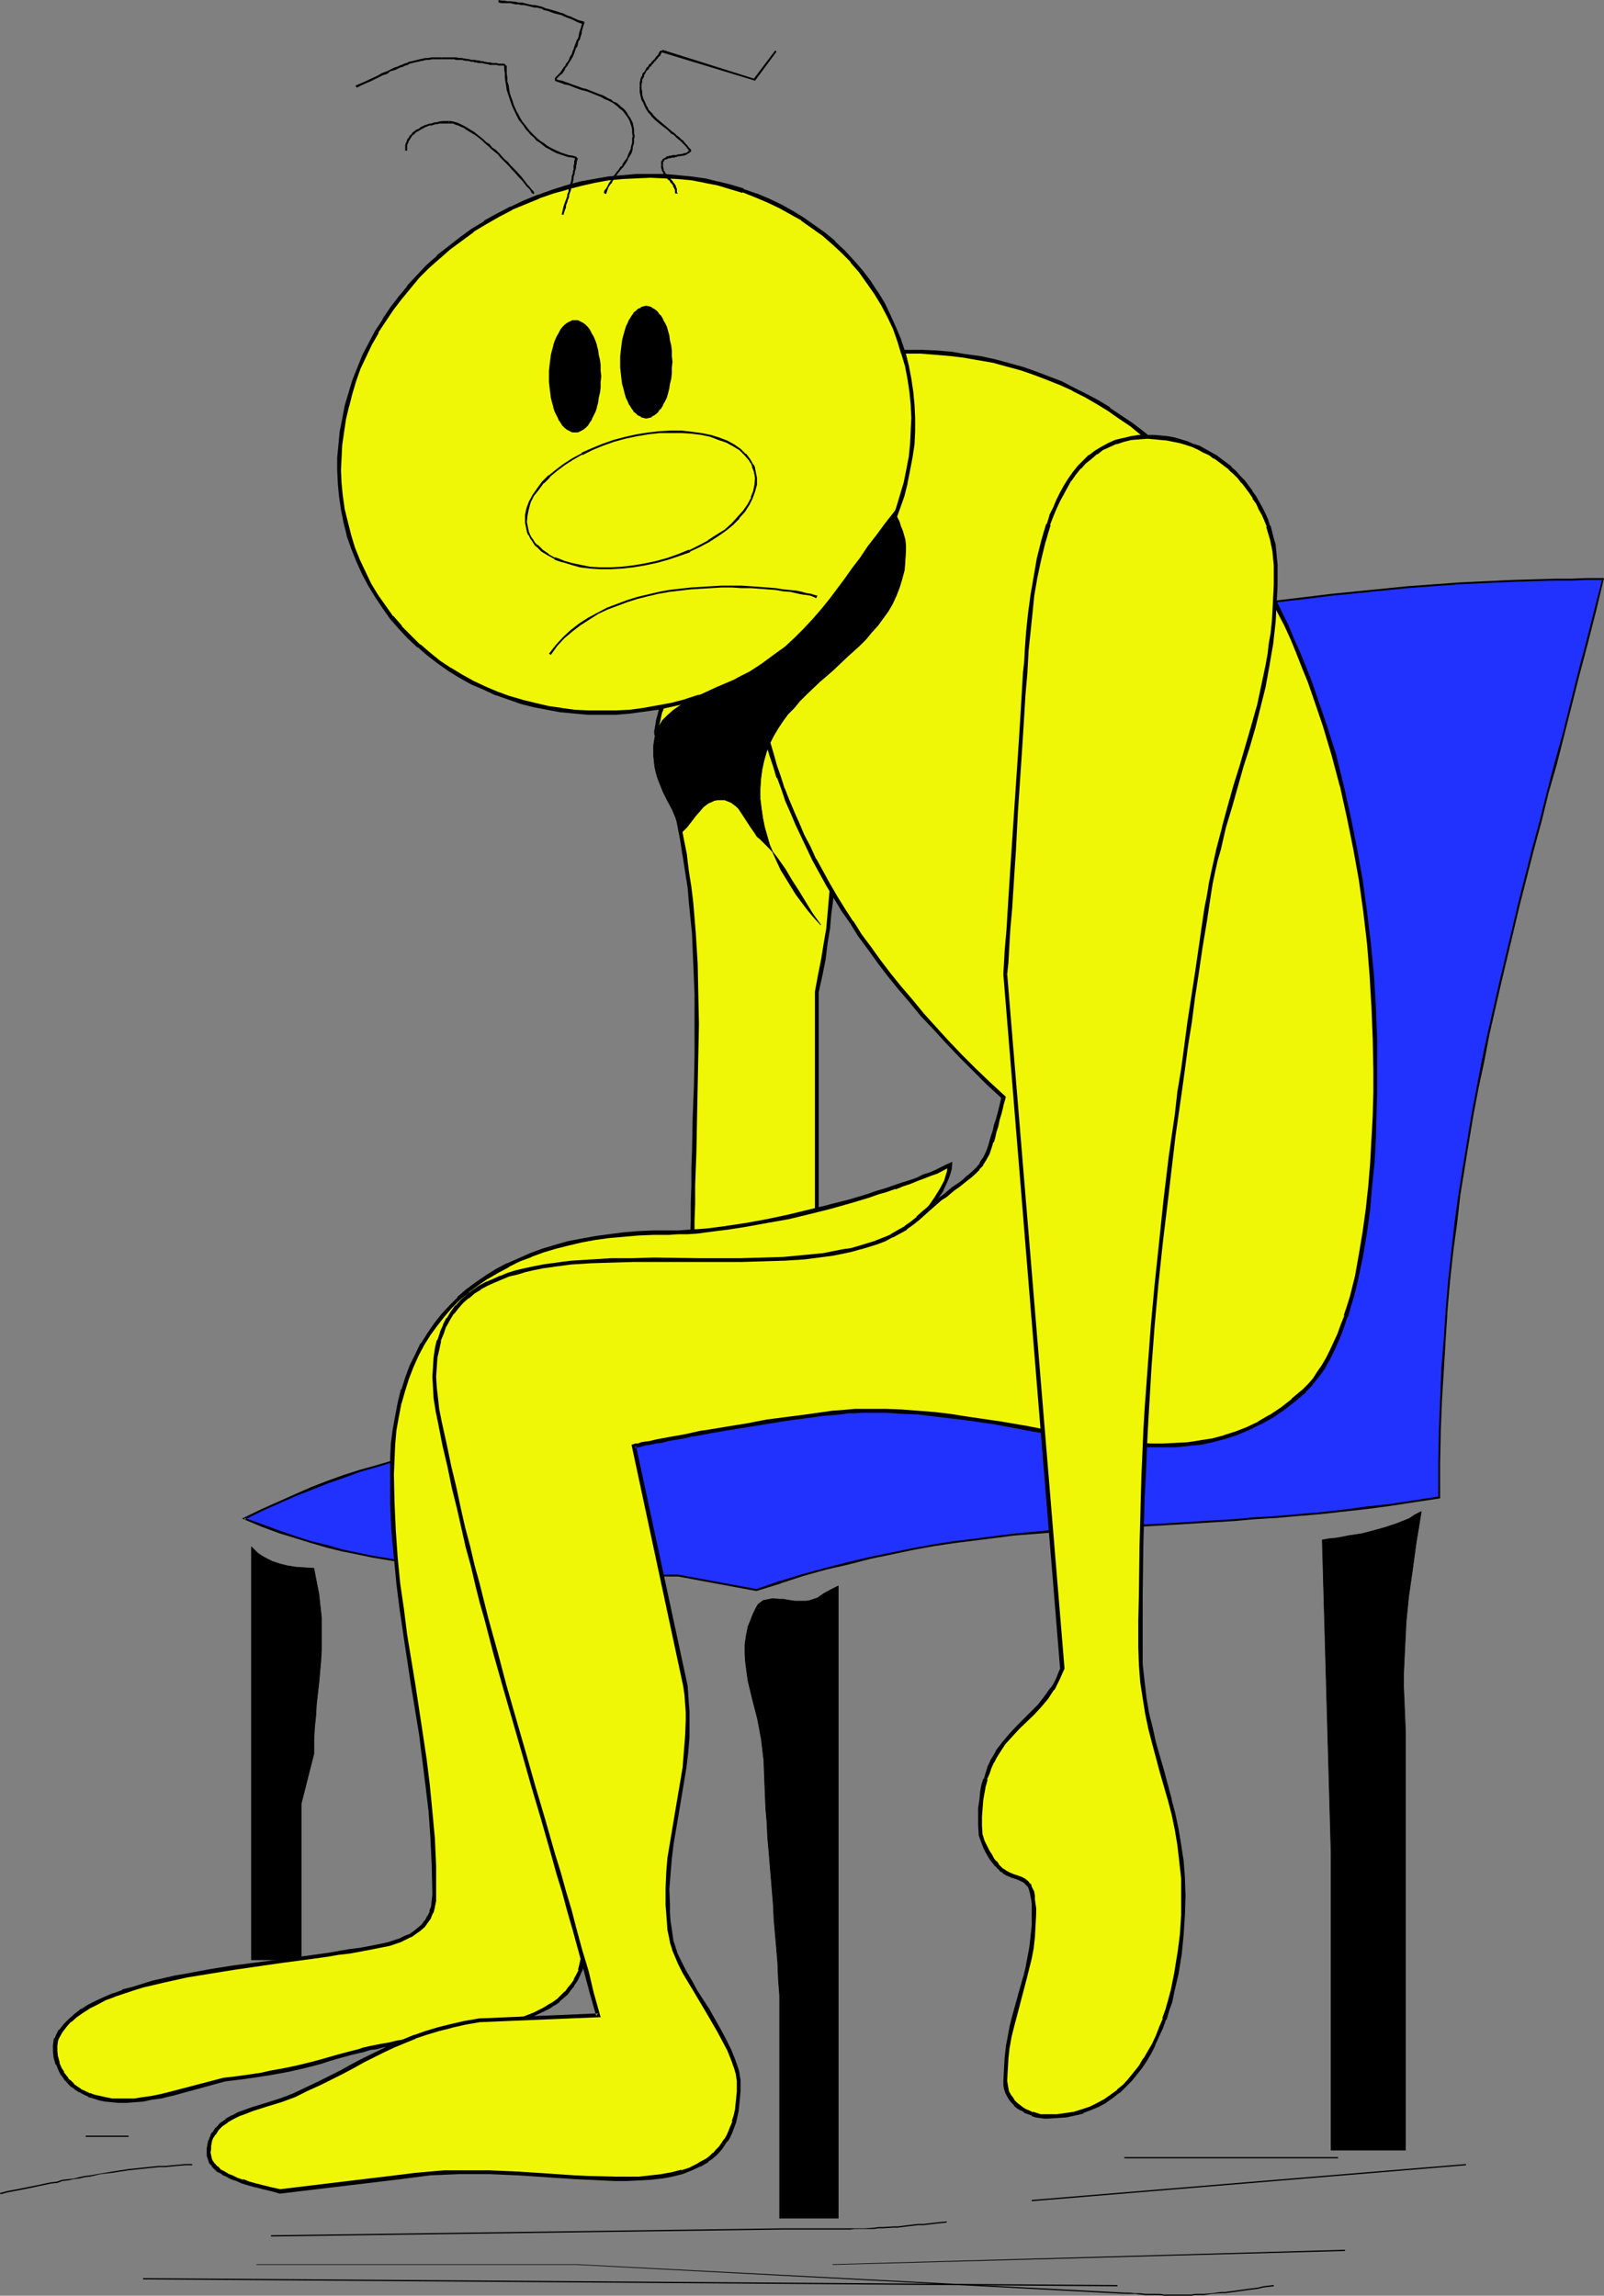 <?xml version="1.0" encoding="UTF-8" standalone="no"?>
<svg
   version="1.0"
   width="108.809mm"
   height="155.711mm"
   id="svg52"
   sodipodi:docname="Yellow Dude on Chair.wmf"
   xmlns:inkscape="http://www.inkscape.org/namespaces/inkscape"
   xmlns:sodipodi="http://sodipodi.sourceforge.net/DTD/sodipodi-0.dtd"
   xmlns="http://www.w3.org/2000/svg"
   xmlns:svg="http://www.w3.org/2000/svg">
  <rect width="100%" height="100%" fill="#808080" stroke="none"/>
  <sodipodi:namedview
     id="namedview52"
     pagecolor="#ffffff"
     bordercolor="#000000"
     borderopacity="0.25"
     inkscape:showpageshadow="2"
     inkscape:pageopacity="0.0"
     inkscape:pagecheckerboard="0"
     inkscape:deskcolor="#d1d1d1"
     inkscape:document-units="mm" />
  <defs
     id="defs1">
    <pattern
       id="WMFhbasepattern"
       patternUnits="userSpaceOnUse"
       width="6"
       height="6"
       x="0"
       y="0" />
  </defs>
  <path
     style="fill:#2132ff;fill-opacity:1;fill-rule:evenodd;stroke:none"
     d="m 410.924,148.502 -2.101,8.403 -1.939,8.241 -2.101,7.918 -2.101,7.756 -1.939,7.595 -1.939,7.595 -1.939,7.272 -1.939,7.11 -1.778,7.11 -1.777,7.11 -1.778,6.787 -1.777,6.948 -3.232,13.574 -2.909,13.412 -1.454,6.625 -1.293,6.787 -1.293,6.787 -1.293,6.787 -1.131,6.948 -0.97,6.948 -0.97,7.11 -0.808,7.272 -0.808,7.272 -0.646,7.433 -0.646,7.595 -0.485,7.918 -0.323,7.918 -0.323,8.08 -0.162,8.403 v 8.564 l -6.464,1.131 -6.14,0.808 -6.14,0.808 -5.979,0.646 -5.656,0.646 -5.817,0.485 -5.494,0.485 -5.494,0.485 -5.494,0.323 -5.332,0.323 -10.342,0.646 -10.342,0.646 -10.019,0.485 -10.18,0.808 -10.18,0.97 -5.009,0.485 -5.171,0.646 -5.171,0.808 -5.332,0.808 -5.332,0.97 -5.494,0.97 -5.332,1.293 -5.656,1.293 -5.656,1.454 -5.817,1.616 -5.979,1.778 -6.14,1.939 -20.037,-3.717 h -43.791 l -4.848,-0.646 -4.686,-0.485 -4.525,-0.646 -4.363,-0.485 -4.201,-0.646 -4.04,-0.646 -4.04,-0.485 -3.878,-0.808 -3.878,-0.646 -3.878,-0.97 -4.04,-0.97 -3.878,-1.131 -4.04,-1.131 -4.363,-1.454 -4.363,-1.616 -4.363,-1.778 4.363,-2.101 4.363,-2.101 4.363,-1.939 4.201,-1.616 4.201,-1.616 4.04,-1.454 4.04,-1.293 3.878,-1.293 3.878,-0.97 3.878,-1.131 3.878,-0.97 3.717,-0.808 7.595,-1.293 7.595,-1.293 7.595,-0.97 7.756,-0.808 7.918,-0.808 8.08,-0.646 4.201,-0.485 4.201,-0.485 4.363,-0.323 4.363,-0.485 4.525,-0.485 4.686,-0.646 4.686,-0.646 4.848,-0.646 h 34.742 l 2.909,-0.485 2.909,-0.323 2.747,-0.323 2.585,-0.323 5.009,-0.646 2.585,-0.485 4.686,-0.97 2.424,-0.808 2.262,-0.646 2.424,-0.808 2.262,-1.131 2.424,-1.131 2.424,-1.293 2.424,-1.616 -0.808,-2.101 -0.808,-2.101 -1.293,-4.04 -1.293,-3.878 -0.646,-2.101 -0.646,-2.262 v -52.84 l 0.323,-4.201 0.323,-3.878 0.323,-3.878 0.162,-3.555 0.323,-3.555 0.323,-3.393 0.485,-6.787 0.646,-6.625 0.323,-3.555 0.323,-3.393 0.485,-3.717 0.323,-3.717 0.485,-3.878 0.646,-4.201 0.162,-2.101 0.323,-2.101 0.162,-4.04 0.162,-3.878 -0.162,-3.717 -0.162,-3.717 -0.485,-6.948 -0.485,-6.787 v -3.393 l 0.162,-3.555 0.162,-3.393 0.485,-3.555 0.323,-1.778 0.485,-1.778 0.485,-1.939 0.646,-1.778 0.646,-1.939 0.808,-1.939 0.323,-0.97 0.485,-0.808 0.485,-0.646 0.485,-0.646 1.131,-1.131 1.293,-0.97 1.293,-0.646 1.616,-0.485 1.616,-0.485 1.616,-0.162 1.777,-0.162 1.778,-0.162 h 7.595 l 4.04,-0.162 4.04,-0.323 3.878,-0.485 3.878,-0.485 3.878,-0.485 3.717,-0.485 3.555,-0.323 7.11,-0.97 6.787,-0.646 6.625,-0.808 6.464,-0.808 12.927,-1.131 6.625,-0.646 6.625,-0.323 6.787,-0.485 7.11,-0.323 h 3.555 l 3.717,-0.162 h 3.717 l 3.878,-0.162 h 4.04 z"
     id="path1" />
  <path
     style="fill:#000000;fill-opacity:1;fill-rule:evenodd;stroke:none"
     d="m 410.924,148.664 -0.162,-0.162 -2.101,8.241 -2.101,8.241 -2.101,7.918 -3.878,15.513 -2.101,7.433 -1.939,7.433 -1.777,7.11 -1.939,7.11 -1.777,6.948 -1.778,6.948 -1.616,6.948 -3.232,13.412 -3.07,13.412 -1.454,6.787 -1.293,6.787 -1.293,6.787 -1.131,6.787 -1.131,6.948 -1.131,6.948 -0.97,7.11 -0.808,7.11 -0.808,7.433 v 0 l -0.646,7.433 -0.485,7.595 -0.646,7.918 -0.323,7.918 -0.323,8.08 -0.162,8.403 v 8.564 l 0.162,-0.162 -6.302,0.97 -6.302,0.97 -5.979,0.646 -5.979,0.808 -5.817,0.646 h 0.162 l -5.817,0.485 -5.494,0.485 -5.494,0.323 -5.494,0.485 -5.332,0.323 -10.342,0.646 -20.36,1.131 -10.18,0.646 -10.18,0.97 v 0 l -5.171,0.646 -5.009,0.646 -5.332,0.646 -5.171,0.808 -5.332,0.97 -5.494,1.131 -5.494,1.131 -5.494,1.293 -5.656,1.454 -5.979,1.616 -5.817,1.778 h -0.162 l -5.979,2.101 h 0.162 l -20.199,-3.717 h -43.791 0.162 l -5.009,-0.646 -4.686,-0.646 -4.525,-0.485 -4.363,-0.646 -4.04,-0.485 -4.201,-0.646 -3.878,-0.646 -4.04,-0.646 -3.878,-0.808 -3.878,-0.808 -3.878,-1.131 -4.04,-0.97 -4.04,-1.293 v 0 l -4.201,-1.454 -4.363,-1.616 -4.525,-1.616 v 0.485 l 4.525,-2.262 4.363,-1.939 4.363,-1.939 4.201,-1.616 4.04,-1.616 4.201,-1.454 3.878,-1.454 v 0 l 4.04,-1.131 3.717,-1.131 3.878,-0.97 3.878,-0.97 3.878,-0.808 7.595,-1.454 7.595,-1.131 7.595,-0.97 7.756,-0.808 h -0.162 l 7.918,-0.808 8.08,-0.808 8.403,-0.808 h 0.162 l 4.201,-0.485 4.525,-0.485 4.525,-0.485 4.525,-0.485 4.686,-0.808 5.009,-0.646 h -0.162 34.742 l 2.909,-0.323 2.909,-0.485 2.747,-0.162 2.585,-0.323 5.009,-0.808 2.585,-0.323 4.686,-1.131 2.424,-0.646 2.262,-0.646 h 0.162 l 2.262,-0.97 2.424,-0.97 2.262,-1.131 v -0.162 l 2.424,-1.293 h 0.162 l 2.585,-1.616 -0.97,-2.424 -0.646,-2.101 -1.293,-3.878 v 0 l -1.293,-4.04 v 0 l -0.646,-2.101 v 0.162 l -0.646,-2.262 v 0 -52.84 l 0.323,-4.201 0.162,-3.878 0.323,-3.878 0.323,-3.555 0.323,-3.555 0.162,-3.393 0.646,-6.787 0.485,-6.625 v 0 l 0.323,-3.393 0.485,-3.555 0.323,-3.555 0.485,-3.878 0.485,-3.878 0.485,-4.201 0.323,-2.101 v 0 l 0.162,-2.101 0.323,-4.04 v -3.878 -3.717 l -0.162,-3.717 -0.646,-6.948 -0.323,-6.787 v -3.393 -3.555 l 0.323,-3.393 v 0 l 0.485,-3.555 0.323,-1.778 0.485,-1.778 0.485,-1.939 0.485,-1.778 v 0 l 0.646,-1.939 0.808,-1.939 0.485,-0.808 h -0.162 l 0.485,-0.808 0.485,-0.646 0.485,-0.646 v 0 l 1.131,-1.131 v 0 l 1.293,-0.808 h -0.162 l 1.454,-0.808 v 0 l 1.454,-0.485 v 0 l 1.616,-0.323 1.616,-0.323 v 0 l 1.777,-0.162 h 1.778 7.595 l 4.04,-0.162 v 0 l 4.04,-0.485 4.04,-0.485 3.878,-0.485 3.717,-0.323 3.717,-0.485 3.717,-0.485 6.948,-0.808 6.948,-0.808 6.464,-0.808 6.625,-0.646 h -0.162 l 12.927,-1.293 6.625,-0.485 6.625,-0.485 6.787,-0.323 7.11,-0.323 10.988,-0.323 h 3.878 l 4.04,-0.162 h 4.04 l 0.323,-0.485 h -4.363 l -4.04,0.162 h -3.878 l -10.988,0.323 -7.11,0.323 -6.787,0.323 -6.625,0.485 -6.625,0.485 -12.927,1.293 v 0 l -6.464,0.646 -6.625,0.808 -6.787,0.808 -7.11,0.808 -3.717,0.485 -3.555,0.323 -3.878,0.485 -3.878,0.485 -4.04,0.485 -4.04,0.485 h 0.162 l -4.04,0.162 h -7.595 -1.778 l -1.777,0.162 v 0 l -1.777,0.323 -1.616,0.323 v 0 l -1.454,0.485 v 0 l -1.454,0.808 v 0 l -1.293,0.808 v 0 l -1.131,1.131 v 0.162 l -0.485,0.646 -0.485,0.646 -0.485,0.808 v 0.162 l -0.485,0.808 -0.808,1.939 -0.646,1.939 v 0 l -0.485,1.939 -0.646,1.778 -0.323,1.778 -0.323,1.939 -0.485,3.393 v 0.162 l -0.323,3.393 -0.162,3.555 0.162,3.393 0.323,6.787 0.485,6.948 0.323,3.717 v 3.717 3.878 l -0.323,4.04 -0.162,2.101 v -0.162 l -0.323,2.101 -0.485,4.201 -0.485,4.04 -0.485,3.717 -0.485,3.555 -0.323,3.555 -0.323,3.555 v 0 l -0.646,6.625 -0.485,6.787 -0.323,3.393 -0.162,3.555 -0.323,3.555 -0.323,3.878 -0.323,3.878 -0.323,4.201 v 53.002 l 0.808,2.101 v 0.162 l 0.646,1.939 v 0 l 1.131,4.04 v 0 l 1.454,4.04 0.646,1.939 0.808,2.262 0.162,-0.323 -2.424,1.616 v 0 l -2.424,1.293 v -0.162 l -2.424,1.293 -2.262,0.97 -2.424,0.808 h 0.162 l -2.424,0.808 -2.262,0.646 -4.848,0.97 -2.424,0.485 -5.171,0.646 -2.585,0.323 -2.747,0.323 -2.747,0.485 -3.07,0.323 h 0.162 -34.742 v 0 l -4.848,0.646 -4.848,0.646 -4.525,0.646 -4.525,0.485 -4.363,0.485 -4.363,0.485 v 0 l -8.403,0.808 -8.08,0.808 -7.918,0.808 v 0 l -7.756,0.808 -7.595,0.97 -7.595,1.131 -7.595,1.454 -3.717,0.808 -3.878,0.97 -3.878,0.97 -3.878,1.131 -4.04,1.131 v 0 l -4.04,1.293 -4.04,1.454 -4.201,1.616 -4.04,1.778 -4.363,1.939 -4.363,1.939 -5.009,2.424 5.009,2.101 4.363,1.616 4.201,1.293 v 0 l 4.201,1.293 3.878,1.131 3.878,0.97 4.04,0.808 3.878,0.808 3.878,0.646 4.04,0.646 4.04,0.646 4.201,0.485 4.363,0.646 4.363,0.485 4.848,0.646 4.848,0.646 v 0 h 43.791 v 0 l 20.037,3.717 6.302,-1.939 h -0.162 l 5.979,-1.939 5.817,-1.616 5.656,-1.293 5.656,-1.454 5.494,-1.131 5.332,-1.131 5.332,-0.97 5.332,-0.808 5.171,-0.646 5.171,-0.646 5.009,-0.646 v 0 l 10.18,-0.808 10.18,-0.808 20.36,-1.131 10.342,-0.646 5.332,-0.323 5.494,-0.485 5.494,-0.323 5.494,-0.485 5.817,-0.485 v 0 l 5.817,-0.646 5.817,-0.646 6.14,-0.808 6.302,-0.97 6.464,-0.97 v -8.888 l 0.162,-8.403 0.323,-8.08 0.485,-7.918 0.485,-7.918 0.485,-7.595 0.646,-7.433 v 0.162 l 0.808,-7.433 0.97,-7.11 0.808,-7.11 1.131,-6.948 1.131,-6.948 1.131,-6.787 1.293,-6.787 1.454,-6.787 1.293,-6.787 3.07,-13.412 3.232,-13.574 1.616,-6.787 1.778,-6.948 1.777,-6.948 1.939,-7.11 1.777,-7.272 2.101,-7.272 1.939,-7.595 3.878,-15.351 2.101,-7.918 2.101,-8.241 2.101,-8.726 z"
     id="path2" />
  <path
     style="fill:#eff707;fill-opacity:1;fill-rule:evenodd;stroke:none"
     d="m 177.588,322.697 h 4.363 4.04 3.878 l 3.555,-0.162 h 3.717 3.878 1.939 2.101 l 2.101,0.162 h 2.262 v -68.353 l 0.97,-4.363 0.646,-4.201 0.646,-3.878 0.646,-3.878 0.323,-3.717 0.323,-3.717 0.323,-3.555 0.323,-3.555 0.323,-7.272 v -3.555 -3.878 -16.482 -3.232 -3.232 l -0.162,-3.232 -0.323,-3.232 -0.485,-3.232 -0.485,-3.232 -0.646,-3.07 -0.808,-2.909 -0.97,-2.747 -0.646,-1.293 -0.646,-1.131 -0.808,-1.131 -0.646,-1.131 -0.808,-0.97 -0.97,-0.97 -0.97,-0.808 -0.97,-0.646 -1.131,-0.646 -1.131,-0.485 -1.293,-0.485 -1.293,-0.323 -1.454,-0.162 h -1.454 -1.616 l -1.454,0.323 -1.293,0.323 -1.454,0.646 -1.454,0.646 -1.293,0.808 -1.454,0.808 -1.293,1.131 -1.293,1.131 -1.131,1.131 -1.293,1.293 -1.131,1.293 -2.101,2.909 -1.939,2.909 -1.939,3.07 -1.454,3.07 -1.293,2.909 -0.646,1.293 -0.485,1.454 -0.485,1.131 -0.323,1.293 -0.323,1.131 -0.162,0.97 -0.162,0.97 v 0.808 0.646 0.485 l 1.454,4.686 1.131,4.525 1.131,4.525 0.97,4.363 0.97,4.201 0.808,4.363 0.646,4.04 0.646,4.04 0.646,4.04 0.485,4.04 0.646,7.918 0.485,7.756 0.162,7.756 0.162,7.756 -0.162,7.918 -0.162,7.918 -0.162,8.241 -0.323,8.564 -0.162,4.363 v 4.363 l -0.162,4.525 v 4.686 4.686 z"
     id="path3" />
  <path
     style="fill:#000000;fill-opacity:1;fill-rule:evenodd;stroke:none"
     d="m 176.941,323.182 h 5.009 4.04 l 11.15,-0.162 h 3.878 1.939 2.101 l 2.101,0.162 h 2.747 v -68.838 0 l 0.97,-4.363 0.808,-4.04 0.485,-4.04 v 0 l 0.646,-3.878 0.323,-3.717 0.485,-3.717 0.323,-3.555 0.162,-3.555 v 0 l 0.323,-7.272 v -7.433 -19.714 -3.232 l -0.162,-3.232 v 0 l -0.323,-3.232 -0.323,-3.393 v 0 l -0.646,-3.07 -0.646,-3.07 v -0.162 l -0.808,-2.909 v 0 l -0.97,-2.747 -0.646,-1.293 v 0 l -0.646,-1.293 v 0 l -0.808,-1.131 v 0 l -0.808,-1.131 -0.808,-0.97 v 0 l -0.97,-0.97 v 0 l -0.97,-0.808 -0.97,-0.808 h -0.162 l -0.97,-0.646 h -0.162 l -1.131,-0.485 v 0 l -1.293,-0.485 v 0 l -1.454,-0.323 v 0 l -1.454,-0.162 v 0 h -1.454 -0.162 -1.454 l -1.454,0.323 v 0 l -1.454,0.323 h -0.162 l -1.454,0.646 -1.293,0.646 h -0.162 l -1.293,0.808 v 0 l -1.293,0.97 h -0.162 l -1.293,0.97 v 0 l -1.293,1.131 v 0.162 l -1.293,1.131 -1.131,1.293 v 0 l -1.131,1.293 v 0 l -2.262,2.909 v 0 l -1.939,3.07 v 0 l -1.777,2.909 -1.616,3.07 v 0.162 l -1.293,2.747 -0.646,1.454 -0.485,1.293 -0.485,1.293 v 0 l -0.323,1.293 v 0 l -0.323,1.131 -0.162,1.131 -0.162,0.808 v 0.162 l -0.162,0.646 v 0.808 l 0.162,0.646 v 0 l 1.293,4.686 1.293,4.525 v 0 l 1.131,4.525 0.97,4.201 0.97,4.363 0.808,4.201 0.646,4.201 v -0.162 l 0.646,4.201 0.646,4.04 0.323,3.878 0.808,7.918 0.323,7.756 v 0 l 0.323,7.756 v 7.756 7.918 l -0.162,7.918 -0.323,8.241 -0.162,8.564 -0.162,4.363 v 4.363 l -0.162,4.525 v 4.686 l -0.162,4.686 v 5.333 l 1.131,-0.485 v -4.848 -4.686 l 0.162,-4.686 v -4.525 l 0.162,-4.363 0.162,-4.363 0.162,-8.564 0.162,-8.241 0.162,-7.918 0.162,-7.918 -0.162,-7.756 -0.162,-7.756 v 0 l -0.485,-7.918 -0.646,-7.756 -0.485,-4.04 -0.646,-4.04 -0.485,-4.04 v -0.162 l -0.808,-4.04 -0.808,-4.201 -0.808,-4.363 -1.131,-4.363 -1.131,-4.363 v -0.162 l -1.131,-4.525 -1.454,-4.686 v 0.162 -0.646 0.162 -0.646 0 -0.808 0.162 l 0.162,-0.97 0.323,-1.131 0.162,-0.97 v 0 l 0.323,-1.293 v 0.162 l 0.485,-1.293 0.485,-1.293 0.646,-1.454 1.293,-2.909 v 0 l 1.454,-2.909 1.939,-3.07 h -0.162 l 1.939,-3.07 v 0.162 l 2.262,-2.909 v 0.162 l 1.131,-1.293 v 0 l 1.131,-1.293 1.293,-1.293 v 0 l 1.293,-1.131 h -0.162 l 1.293,-0.97 v 0 l 1.293,-0.808 v 0 l 1.454,-0.808 h -0.162 l 1.454,-0.646 1.454,-0.646 h -0.162 l 1.454,-0.323 v 0 l 1.454,-0.162 1.454,-0.162 v 0 h 1.454 v 0 l 1.293,0.323 v 0 l 1.293,0.162 v 0 l 1.293,0.485 h -0.162 l 1.293,0.485 h -0.162 l 1.131,0.646 v -0.162 l 0.97,0.808 0.97,0.808 v 0 l 0.808,0.808 v 0 l 0.808,0.97 0.808,1.131 v 0 l 0.646,1.131 v 0 l 0.646,1.131 v 0 l 0.646,1.293 0.97,2.585 v 0 l 0.808,2.909 v 0 l 0.646,3.07 0.485,3.07 v 0 l 0.485,3.232 0.162,3.393 v -0.162 l 0.162,3.232 0.162,3.232 v 19.714 l -0.162,7.433 -0.323,7.272 v -0.162 l -0.162,3.555 -0.323,3.717 -0.323,3.717 -0.323,3.717 -0.646,3.717 v 0 l -0.646,4.04 -0.808,4.04 -0.808,4.363 v 68.515 l 0.485,-0.485 h -2.262 l -2.101,-0.162 h -2.101 -1.939 -3.878 l -11.15,0.162 h -4.04 -4.363 l 0.485,0.485 z"
     id="path4" />
  <path
     style="fill:#eff707;fill-opacity:1;fill-rule:evenodd;stroke:none"
     d="m 243.517,298.62 -0.97,0.485 -1.131,0.646 -1.293,0.646 -1.616,0.646 -1.454,0.485 -1.777,0.808 -1.939,0.646 -1.939,0.646 -1.939,0.646 -2.262,0.808 -2.262,0.646 -2.262,0.808 -4.848,1.454 -5.171,1.293 -5.171,1.454 -5.332,1.131 -5.332,1.131 -5.332,0.97 -5.332,0.808 -5.009,0.646 -2.585,0.162 -2.424,0.162 -2.262,0.162 h -2.262 l -4.04,0.162 -3.878,0.162 -3.878,0.323 -3.555,0.323 -3.717,0.485 -3.393,0.646 -3.393,0.808 -3.393,0.808 -3.232,0.97 -3.07,1.131 -2.909,1.131 -2.909,1.454 -2.747,1.454 -2.585,1.616 -2.585,1.778 -2.424,1.778 -2.262,1.939 -2.101,2.101 -1.939,2.262 -1.939,2.262 -1.777,2.585 -1.616,2.585 -1.454,2.585 -1.293,2.909 -1.131,3.07 -0.97,3.07 -0.97,3.393 -0.646,3.232 -0.646,3.555 -0.323,3.717 -0.323,3.878 v 3.878 7.433 l 0.485,6.948 0.485,6.948 0.646,6.625 0.808,6.625 0.97,6.464 2.101,12.766 1.939,12.766 0.97,6.464 0.808,6.625 0.646,6.787 0.485,6.787 0.485,7.11 v 3.555 3.717 1.616 l -0.323,1.616 -0.485,1.293 -0.485,1.293 -0.808,1.131 -0.808,1.131 -0.97,0.97 -0.97,0.808 -1.293,0.646 -1.293,0.646 -1.293,0.646 -1.454,0.485 -1.454,0.485 -1.616,0.323 -3.07,0.646 -2.585,0.485 -2.747,0.323 -2.747,0.485 -2.909,0.485 -5.817,0.808 -5.979,0.808 -12.281,1.778 -6.14,0.808 -5.979,1.131 -2.909,0.646 -2.909,0.485 -2.747,0.808 -2.585,0.646 -2.585,0.808 -2.585,0.808 -2.424,0.808 -2.101,0.97 -2.101,0.97 -2.101,0.97 -1.777,1.131 -1.616,1.131 -1.454,1.293 -1.293,1.293 -1.131,1.454 -0.808,1.454 -0.162,0.485 -0.162,0.485 -0.323,1.293 v 1.454 l 0.323,1.454 0.485,1.778 0.646,1.616 0.485,0.808 0.485,0.808 0.646,0.808 0.646,0.808 0.97,0.646 0.808,0.808 0.97,0.485 1.131,0.646 1.131,0.485 1.293,0.485 1.454,0.485 1.616,0.162 1.616,0.323 h 1.777 1.939 1.939 l 2.262,-0.323 2.262,-0.323 2.424,-0.485 2.585,-0.485 13.574,-3.717 2.747,-0.323 2.424,-0.323 2.424,-0.323 2.101,-0.323 1.939,-0.323 1.777,-0.323 1.777,-0.485 1.616,-0.162 1.616,-0.323 1.293,-0.485 2.585,-0.485 2.424,-0.808 2.424,-0.646 2.262,-0.646 2.424,-0.646 2.585,-0.646 1.454,-0.485 1.454,-0.323 1.454,-0.323 1.777,-0.323 1.939,-0.323 1.939,-0.323 1.939,-0.485 2.424,-0.323 2.424,-0.323 2.585,-0.485 3.232,-0.485 3.232,-0.323 3.393,-0.646 3.232,-0.646 3.393,-0.646 3.07,-0.808 3.07,-0.97 2.909,-1.293 2.585,-1.293 1.293,-0.646 1.293,-0.808 1.131,-0.808 0.97,-0.97 0.97,-0.808 0.97,-1.131 0.808,-0.97 0.646,-1.131 0.646,-1.293 0.485,-1.293 0.485,-1.293 0.323,-1.454 0.162,-1.454 v -1.616 -3.232 l -0.323,-3.07 -0.646,-2.909 -0.646,-2.747 -0.808,-2.747 -0.808,-2.585 -2.101,-5.009 -2.262,-5.171 -0.97,-2.585 -0.97,-2.747 -0.97,-2.747 -0.97,-2.909 -0.646,-3.07 -0.646,-3.232 v -38.297 l 0.646,-4.525 0.485,-4.363 0.646,-4.201 0.646,-4.201 0.808,-4.04 0.808,-3.878 0.97,-3.878 1.131,-3.555 1.454,-3.555 0.646,-1.778 0.808,-1.616 0.97,-1.616 0.97,-1.616 1.131,-1.616 1.131,-1.454 1.131,-1.454 1.293,-1.454 1.454,-1.293 1.454,-1.454 1.616,-1.293 1.616,-1.293 1.939,-1.131 1.777,-1.293 1.939,-0.97 2.101,-1.293 2.262,-1.293 2.424,-1.293 2.747,-1.454 2.747,-1.454 2.909,-1.616 3.07,-1.778 3.232,-1.616 3.07,-1.778 6.625,-3.878 6.787,-3.878 6.787,-4.201 6.464,-4.201 3.07,-2.101 3.07,-2.262 2.747,-2.101 2.909,-2.262 2.585,-2.262 2.424,-2.101 2.262,-2.262 2.101,-2.262 1.777,-2.101 1.616,-2.101 1.293,-2.262 0.97,-2.101 0.485,-1.131 0.323,-0.97 0.323,-0.97 z"
     id="path5" />
  <path
     style="fill:#000000;fill-opacity:1;fill-rule:evenodd;stroke:none"
     d="m 244.163,297.812 -1.778,0.808 -2.585,1.293 -1.454,0.646 -1.616,0.485 -1.616,0.808 v 0 l -1.778,0.646 -2.101,0.646 v 0 l -1.939,0.646 v 0 l -2.262,0.808 v 0 l -2.262,0.646 -2.262,0.808 -4.848,1.454 -5.171,1.293 h 0.162 l -5.332,1.293 -5.332,1.293 -5.332,1.131 -5.332,0.97 -5.332,0.808 h 0.162 l -5.171,0.646 -2.424,0.162 -2.424,0.162 v 0 l -2.262,0.162 h -2.262 -4.04 l -3.878,0.162 v 0 l -3.878,0.323 -3.717,0.485 -3.555,0.485 v 0 l -3.555,0.646 -3.393,0.646 v 0 l -3.393,0.97 -3.232,0.97 v 0 l -3.07,1.131 v 0 l -2.909,1.293 -2.909,1.293 h -0.162 l -2.747,1.454 -2.585,1.616 v 0 l -2.585,1.778 -2.424,1.778 v 0 l -2.262,1.939 v 0.162 l -2.101,2.101 -2.101,2.262 v 0 l -1.778,2.262 -1.777,2.585 v 0 l -1.616,2.585 h -0.162 l -1.293,2.747 v 0 l -1.454,2.909 -1.131,3.07 v 0 l -0.97,3.07 h -0.162 l -0.808,3.393 v 0 l -0.646,3.393 -0.646,3.555 v 0 l -0.485,3.717 -0.162,3.878 v 0 3.878 7.433 0 l 0.323,7.11 0.646,6.787 0.646,6.787 0.808,6.464 0.97,6.464 v 0.162 l 1.939,12.766 2.101,12.766 v 0 l 0.808,6.464 0.808,6.464 0.808,6.787 0.485,6.948 0.323,6.948 v 0 l 0.162,7.272 v 0 l -0.162,1.616 v 0 l -0.162,1.454 v 0 l -0.485,1.293 h 0.162 l -0.646,1.293 v -0.162 l -0.646,1.293 v -0.162 l -0.808,1.131 v 0 l -0.97,0.808 v 0 l -0.97,0.808 v 0 l -1.131,0.808 v 0 l -1.293,0.485 -1.293,0.646 v 0 l -1.454,0.485 v 0 l -1.454,0.485 v 0 l -1.454,0.323 -3.232,0.646 -2.585,0.485 -2.585,0.323 -2.909,0.485 h 0.162 l -2.909,0.485 -5.817,0.808 -5.979,0.808 -12.442,1.616 v 0 l -6.14,0.97 -5.979,1.131 -2.909,0.485 -2.747,0.646 -2.909,0.646 v 0 l -2.585,0.808 -2.585,0.808 -2.585,0.646 v 0.162 l -2.262,0.808 h -0.162 l -2.262,0.97 -2.101,0.97 v 0 l -1.939,0.97 v 0 l -1.777,1.131 h -0.162 l -1.616,1.293 v 0 l -1.454,1.293 v 0 l -1.293,1.293 v 0 l -1.131,1.454 h -0.162 l -0.808,1.616 v 0 l -0.162,0.485 h -0.162 l -0.162,0.485 v 0.162 l -0.162,1.131 v 1.616 l 0.162,1.616 v 0 l 0.485,1.778 h 0.162 l 0.646,1.616 v 0 l 0.485,0.97 v 0 l 0.646,0.808 v 0 l 0.485,0.808 h 0.162 l 0.646,0.808 v 0 l 0.808,0.808 h 0.162 l 0.808,0.646 v 0 l 0.97,0.646 h 0.162 l 1.131,0.646 1.131,0.485 v 0.162 l 1.293,0.323 1.454,0.485 v 0 l 1.616,0.323 v 0 l 1.777,0.162 1.616,0.162 h 2.101 l 1.939,-0.162 2.262,-0.162 v 0 l 2.262,-0.485 2.424,-0.323 2.585,-0.646 h 0.162 l 13.574,-3.717 v 0 l 2.585,-0.323 2.585,-0.323 v 0 l 2.262,-0.323 v 0 l 2.101,-0.323 v 0 l 2.101,-0.323 1.777,-0.323 1.777,-0.323 1.616,-0.323 1.454,-0.323 1.454,-0.323 2.585,-0.646 v 0 l 2.424,-0.646 2.424,-0.808 2.262,-0.646 2.424,-0.646 h -0.162 l 2.747,-0.646 v 0 l 1.454,-0.323 h -0.162 l 1.616,-0.485 1.454,-0.162 1.777,-0.485 1.777,-0.323 1.939,-0.323 2.101,-0.323 2.262,-0.485 2.585,-0.323 h -0.162 l 2.747,-0.323 3.07,-0.485 3.393,-0.485 v 0 l 3.393,-0.646 3.232,-0.646 3.232,-0.646 h 0.162 l 3.07,-0.808 2.747,-2.101 -3.07,0.97 -3.07,0.97 v 0 l -3.232,0.646 -3.393,0.646 -3.232,0.485 v 0 l -3.232,0.485 -3.232,0.485 -2.585,0.323 h -0.162 l -2.424,0.485 -2.262,0.323 -2.101,0.323 -1.939,0.485 -1.939,0.323 -1.616,0.323 -1.616,0.323 -1.454,0.323 v 0 l -1.454,0.485 v 0 l -2.585,0.646 v 0 l -2.424,0.646 -2.262,0.646 -2.262,0.646 -2.424,0.646 v 0 l -2.585,0.646 -1.454,0.323 -1.454,0.323 -1.616,0.323 -1.777,0.323 -1.777,0.323 -2.101,0.485 v 0 l -2.101,0.323 v 0 l -2.262,0.323 v 0 l -2.424,0.323 -2.747,0.323 h -0.162 l -13.574,3.555 v 0 l -2.585,0.646 -2.424,0.485 -2.262,0.323 v 0 l -2.101,0.323 h -2.101 0.162 -1.939 v 0 h -1.777 l -1.616,-0.323 v 0 l -1.454,-0.323 v 0 l -1.454,-0.323 -1.293,-0.485 0.162,0.162 -1.293,-0.646 -1.131,-0.485 h 0.162 l -0.97,-0.646 v 0 l -0.97,-0.646 h 0.162 l -0.808,-0.808 v 0 l -0.808,-0.646 h 0.162 l -0.646,-0.808 v 0 L 16.321,531.15 h 0.162 l -0.485,-0.808 v 0.162 l -0.808,-1.778 0.162,0.162 -0.485,-1.778 v 0.162 l -0.162,-1.616 v 0.162 -1.454 0.162 l 0.162,-1.293 v 0 l 0.162,-0.485 v 0 l 0.162,-0.323 v 0 l 0.808,-1.454 v 0 l 1.131,-1.454 -0.162,0.162 1.293,-1.454 v 0.162 l 1.454,-1.293 v 0 l 1.616,-1.131 v 0 l 1.777,-1.131 v 0 l 1.939,-0.97 v 0 l 2.101,-1.131 2.262,-0.808 h -0.162 l 2.424,-0.808 v 0 l 2.424,-0.808 2.585,-0.808 2.747,-0.646 v 0 l 2.747,-0.646 2.909,-0.646 2.909,-0.646 5.979,-0.97 5.979,-0.97 v 0 l 12.281,-1.778 6.14,-0.808 5.817,-0.808 2.747,-0.485 h 0.162 l 2.747,-0.323 2.585,-0.485 2.585,-0.485 3.232,-0.646 1.616,-0.323 v 0 l 1.454,-0.485 v 0 l 1.454,-0.485 v 0 l 1.293,-0.646 1.293,-0.646 h 0.162 l 1.131,-0.808 v 0 l 1.131,-0.808 v 0 l 1.131,-0.97 v 0 l 0.808,-1.131 v 0 l 0.808,-1.131 v -0.162 l 0.485,-1.131 0.162,-0.162 0.323,-1.293 v -0.162 l 0.323,-1.454 v 0 -1.778 0 -7.272 0 l -0.323,-7.11 -0.646,-6.948 -0.646,-6.625 -0.808,-6.625 -0.97,-6.464 v 0 l -1.939,-12.766 -2.101,-12.766 v 0 l -0.808,-6.464 -0.97,-6.625 -0.646,-6.625 -0.485,-6.948 -0.323,-7.11 v 0.162 l -0.162,-7.433 0.162,-3.878 v 0 l 0.162,-3.717 0.323,-3.717 v 0 l 0.646,-3.555 0.646,-3.393 v 0.162 l 0.97,-3.393 v 0 l 0.97,-3.07 v 0 l 1.131,-2.909 1.293,-2.909 v 0 l 1.454,-2.747 v 0 l 1.616,-2.585 v 0 l 1.778,-2.424 1.777,-2.262 v 0 l 1.939,-2.262 2.101,-2.101 v 0 l 2.424,-1.939 h -0.162 l 2.424,-1.778 2.585,-1.778 -0.162,0.162 2.747,-1.616 2.747,-1.454 h -0.162 l 2.909,-1.454 3.07,-1.131 h -0.162 l 3.07,-1.131 v 0 l 3.232,-0.97 3.232,-0.808 v 0 l 3.393,-0.808 3.555,-0.646 v 0 l 3.555,-0.485 3.717,-0.323 3.717,-0.323 v 0 l 3.878,-0.162 h 4.04 l 2.262,-0.162 h 2.262 0.162 l 2.424,-0.162 2.424,-0.323 5.009,-0.646 h 0.162 l 5.171,-0.808 5.332,-0.97 5.494,-0.97 5.332,-1.293 5.171,-1.293 v 0 l 5.171,-1.454 4.848,-1.454 2.262,-0.808 2.262,-0.646 v 0 l 2.262,-0.808 v 0.162 l 1.939,-0.808 v 0 l 1.939,-0.646 1.939,-0.808 v 0 l 1.777,-0.646 1.616,-0.646 1.454,-0.485 2.424,-1.293 1.131,-0.485 -0.808,-0.485 z"
     id="path6" />
  <path
     style="fill:#000000;fill-opacity:1;fill-rule:evenodd;stroke:none"
     d="m 131.05,519.031 3.07,-0.97 v -0.162 l 2.909,-1.131 2.747,-1.293 v 0 l 1.293,-0.646 v 0 l 1.131,-0.808 h 0.162 l 1.131,-0.808 v -0.162 l 0.97,-0.808 1.131,-0.97 v 0 l 0.808,-1.131 0.808,-0.97 v -0.162 l 0.808,-1.131 v 0 l 0.646,-1.293 0.485,-1.131 0.162,-0.162 0.323,-1.293 v -0.162 l 0.323,-1.293 v -0.162 l 0.162,-1.454 v 0 -1.616 -3.232 -0.162 l -0.323,-2.909 v -0.162 l -0.485,-2.909 -0.808,-2.747 v 0 l -0.808,-2.747 v 0 l -0.808,-2.585 v 0 l -2.101,-5.171 -2.262,-5.009 -0.97,-2.585 -0.97,-2.747 v 0 l -1.131,-2.747 h 0.162 l -0.808,-2.909 v 0.162 l -0.808,-3.07 -0.646,-3.232 v 0 -38.297 0.162 l 0.646,-4.525 0.485,-4.525 0.646,-4.201 0.646,-4.201 v 0.162 l 0.808,-4.04 0.808,-4.04 v 0.162 l 0.97,-3.878 1.131,-3.555 v 0 l 1.293,-3.555 0.808,-1.616 0.808,-1.778 v 0.162 l 0.97,-1.616 0.97,-1.616 v 0 l 0.97,-1.616 1.131,-1.454 1.293,-1.454 v 0 l 1.293,-1.454 1.293,-1.293 1.616,-1.454 -0.162,0.162 1.616,-1.293 1.616,-1.293 1.939,-1.293 h -0.162 l 1.939,-1.131 v 0 l 1.939,-1.131 2.101,-1.131 2.262,-1.293 2.424,-1.293 2.585,-1.454 2.909,-1.454 2.909,-1.616 3.07,-1.778 3.07,-1.616 3.232,-1.778 6.625,-3.878 6.787,-3.878 6.625,-4.201 v 0 l 6.464,-4.201 v 0 l 3.232,-2.262 2.909,-2.101 2.909,-2.262 2.909,-2.101 2.585,-2.262 v 0 l 2.424,-2.262 2.262,-2.262 2.101,-2.101 v 0 l 1.939,-2.262 v 0 l 1.454,-2.101 v -0.162 l 1.454,-2.101 v -0.162 l 0.97,-2.101 v 0 l 0.485,-1.131 0.323,-0.97 v 0 l 0.323,-1.131 v 0 l 0.162,-1.939 -1.131,0.808 -0.162,0.97 v 0 l -0.162,0.97 v 0 l -0.323,0.97 -0.323,1.131 v 0 l -1.131,2.101 v 0 l -1.293,2.101 v 0 l -1.454,2.101 v 0 l -1.939,2.101 v 0 l -1.939,2.262 -2.262,2.101 -2.424,2.262 v 0 l -2.585,2.262 -2.747,2.101 -2.909,2.262 -3.07,2.101 -3.07,2.262 v 0 l -6.464,4.201 v 0 l -6.787,4.04 -6.625,3.878 -6.625,3.878 -3.232,1.778 -3.07,1.778 -3.07,1.616 -3.07,1.616 -2.747,1.454 -2.585,1.454 -2.424,1.454 -2.424,1.131 -2.101,1.293 -1.778,0.97 v 0.162 l -1.939,1.131 v 0 l -1.777,1.293 -1.778,1.131 -1.616,1.293 v 0.162 l -1.454,1.293 -1.454,1.454 -1.293,1.454 v 0 l -1.293,1.454 -1.131,1.454 -0.97,1.616 h -0.162 l -0.97,1.616 -0.808,1.778 v 0 l -0.97,1.616 -0.646,1.778 -1.454,3.393 v 0.162 l -1.131,3.555 -0.97,3.878 v 0 l -0.97,3.878 -0.646,4.04 v 0.162 l -0.646,4.201 -0.646,4.201 -0.646,4.363 -0.485,4.525 v 0 38.459 l 0.646,3.232 0.646,3.07 v 0 l 0.808,2.909 h 0.162 l 0.97,2.747 v 0.162 l 0.97,2.585 1.131,2.585 2.101,5.171 2.101,5.009 v 0 l 0.808,2.585 v 0 l 0.808,2.747 v -0.162 l 0.646,2.909 0.485,2.909 v -0.162 l 0.323,3.07 v 0 l 0.162,3.232 v 1.616 0 l -0.323,1.454 v -0.162 l -0.323,1.454 v 0 l -0.323,1.293 h 0.162 l -0.646,1.293 -0.646,1.131 h 0.162 l -0.808,1.131 v 0 l -0.808,0.97 -0.808,1.131 v -0.162 l -0.97,0.97 -0.97,0.97 v 0 l -1.131,0.808 v 0 l -1.131,0.646 v 0 l -1.293,0.808 v 0 l -2.585,1.293 -2.909,1.131 v -0.162 z"
     id="path7" />
  <path
     style="fill:#eff707;fill-opacity:1;fill-rule:evenodd;stroke:none"
     d="m 257.252,281.33 -0.485,2.101 -0.485,1.939 -0.485,1.616 -0.485,1.616 -0.323,1.454 -0.323,1.454 -0.485,1.131 -0.323,1.131 -0.323,0.97 -0.323,0.808 -0.808,1.616 -0.808,1.293 -0.808,1.131 -0.97,0.97 -1.293,1.131 -0.646,0.485 -0.646,0.485 -0.97,0.646 -0.808,0.646 -0.97,0.808 -0.97,0.808 -1.131,0.808 -1.293,0.97 -1.293,1.131 -1.293,1.131 -1.454,1.293 -1.616,1.454 -1.616,1.293 -1.616,1.131 -1.777,0.97 -1.778,0.97 -1.939,0.97 -1.939,0.808 -2.101,0.646 -2.101,0.646 -2.424,0.646 -2.262,0.485 -2.262,0.485 -2.424,0.323 -5.171,0.485 -5.171,0.485 -5.332,0.162 -5.494,0.162 h -11.15 l -11.15,-0.162 -5.494,0.162 h -5.494 l -5.171,0.323 -5.171,0.323 -2.424,0.323 -2.424,0.323 -2.424,0.323 -2.262,0.485 -2.262,0.485 -2.101,0.485 -2.101,0.646 -1.939,0.808 -1.939,0.808 -1.777,0.808 -1.778,0.97 -1.616,1.131 -1.454,1.131 -1.454,1.293 -1.293,1.293 -1.131,1.616 -1.131,1.616 -0.808,1.616 -0.808,1.939 -0.646,1.939 -0.646,2.101 -0.323,2.262 -0.162,2.424 -0.162,2.424 0.162,2.747 0.162,2.909 0.485,2.909 0.646,3.232 1.293,5.656 1.131,5.656 1.293,5.333 1.131,5.171 1.131,5.171 1.293,4.848 1.131,4.848 1.131,4.686 1.131,4.525 1.293,4.525 2.262,8.726 2.424,8.564 2.424,8.403 2.424,8.403 2.424,8.564 2.585,8.726 1.293,4.525 1.293,4.525 1.293,4.686 1.454,4.686 1.293,4.848 1.454,5.009 1.454,5.333 1.454,5.333 1.454,5.494 1.616,5.656 -30.541,1.293 -3.717,0.646 -3.393,0.808 -3.232,0.808 -3.232,0.97 -2.747,0.97 -2.909,1.131 -2.747,1.131 -2.585,1.293 -5.332,2.585 -2.585,1.454 -2.747,1.454 -2.747,1.454 -3.07,1.454 -3.07,1.454 -3.393,1.616 -1.616,0.646 -1.777,0.646 -3.555,1.131 -3.717,1.131 -1.777,0.646 -1.616,0.646 -1.616,0.808 -1.454,0.808 -1.293,0.97 -1.131,1.131 -0.97,1.293 -0.323,0.646 -0.323,0.808 -0.323,0.646 -0.162,0.808 -0.162,0.97 v 0.808 0.97 l 0.323,0.808 0.323,0.808 0.485,0.646 0.808,0.808 0.646,0.646 0.97,0.646 1.131,0.485 1.293,0.646 1.293,0.485 1.454,0.646 1.616,0.485 1.777,0.485 1.939,0.485 2.101,0.485 2.101,0.485 31.025,-3.555 3.717,-0.646 3.717,-0.323 3.717,-0.162 3.878,-0.162 h 3.717 3.878 l 7.433,0.323 7.433,0.485 7.11,0.485 3.555,0.162 3.393,0.162 3.232,0.162 h 3.232 l 3.07,-0.162 2.909,-0.162 2.909,-0.323 2.747,-0.646 2.424,-0.485 2.424,-0.808 2.101,-1.131 1.939,-1.131 0.97,-0.808 0.808,-0.646 0.808,-0.808 0.808,-0.97 0.808,-0.97 0.646,-0.97 0.646,-1.131 0.485,-1.131 0.485,-1.131 0.485,-1.293 0.323,-1.454 0.323,-1.454 0.162,-1.616 0.162,-1.454 0.162,-1.778 v -1.778 -0.97 l -0.162,-1.131 -0.162,-0.97 -0.323,-1.131 -0.808,-2.262 -0.97,-2.424 -1.293,-2.424 -1.293,-2.585 -2.909,-5.009 -3.07,-5.009 -1.454,-2.585 -1.454,-2.262 -1.131,-2.424 -0.97,-2.262 -0.485,-0.97 -0.323,-1.131 -0.323,-0.97 -0.162,-0.97 -0.323,-2.262 -0.323,-2.101 -0.162,-2.101 -0.162,-2.101 v -4.04 l 0.162,-4.04 0.485,-4.04 0.485,-3.878 1.293,-7.595 1.293,-7.756 0.646,-3.878 0.485,-3.878 0.323,-4.04 v -4.201 -2.101 l -0.162,-2.262 -0.162,-2.262 -0.323,-2.101 -13.25,-61.566 h 0.162 l 0.485,-0.162 h 0.485 l 0.808,-0.162 1.131,-0.323 1.131,-0.162 1.454,-0.323 1.616,-0.323 1.616,-0.323 1.939,-0.323 1.939,-0.323 2.101,-0.485 2.262,-0.323 2.262,-0.485 4.686,-0.808 5.009,-0.808 5.009,-0.808 5.171,-0.808 4.848,-0.646 2.424,-0.323 2.262,-0.323 2.101,-0.162 2.262,-0.323 1.939,-0.162 1.939,-0.162 h 1.616 1.616 4.363 l 4.201,0.162 4.201,0.323 4.201,0.485 4.04,0.323 3.878,0.646 7.918,1.131 7.595,1.454 7.433,1.293 7.272,1.131 3.393,0.646 3.555,0.485 3.393,0.323 3.393,0.323 3.232,0.162 h 3.393 l 3.232,-0.162 3.07,-0.162 3.232,-0.323 3.07,-0.646 3.07,-0.808 3.07,-0.97 2.909,-1.131 3.07,-1.454 2.909,-1.778 2.909,-1.939 2.909,-2.262 2.747,-2.424 1.454,-1.293 1.131,-1.616 1.293,-1.616 1.131,-1.616 1.131,-1.939 0.97,-1.939 0.97,-2.101 0.97,-2.262 0.808,-2.262 0.808,-2.424 0.808,-2.424 0.808,-2.585 0.646,-2.585 0.646,-2.747 0.97,-5.494 1.131,-5.656 0.646,-5.979 0.646,-5.979 0.485,-5.979 0.485,-5.979 0.162,-5.979 0.162,-5.979 v -5.656 -8.08 l -0.323,-8.08 -0.646,-8.241 -0.646,-8.08 -0.97,-8.241 -1.131,-8.08 -1.454,-8.08 -1.616,-8.08 -1.777,-7.918 -2.101,-7.918 -2.262,-7.595 -2.585,-7.595 -1.293,-3.717 -1.454,-3.717 -1.454,-3.555 -1.616,-3.555 -1.454,-3.555 -1.777,-3.393 -1.616,-3.393 -1.777,-3.393 -1.939,-3.232 -1.777,-3.232 -2.101,-3.232 -1.939,-3.07 -2.262,-2.909 -2.101,-3.07 -2.262,-2.747 -2.262,-2.747 -2.262,-2.747 -2.585,-2.585 -2.424,-2.585 -2.585,-2.424 -2.585,-2.262 -2.747,-2.262 -2.747,-2.101 -2.909,-2.101 -2.909,-1.939 -2.909,-1.778 -3.07,-1.778 -3.07,-1.454 -3.232,-1.616 -3.232,-1.293 -3.393,-1.293 -3.232,-1.131 -3.555,-0.97 -3.555,-0.97 -3.555,-0.646 -3.717,-0.646 -3.717,-0.485 -3.878,-0.323 -3.878,-0.323 h -4.04 -1.454 l -1.454,0.162 -1.454,0.323 -1.454,0.323 -1.454,0.323 -1.454,0.485 -1.454,0.646 -1.293,0.646 -1.454,0.646 -1.293,0.97 -2.585,1.778 -2.585,1.939 -2.262,2.262 -2.262,2.424 -2.101,2.585 -1.939,2.747 -1.777,2.909 -1.616,2.747 -1.293,3.07 -1.131,2.909 -0.808,2.909 -0.485,1.778 -0.323,0.97 -0.323,1.131 -0.485,2.262 -0.646,2.585 -0.485,2.909 -0.646,2.909 -0.485,3.393 -0.485,3.555 -0.323,3.717 -0.162,3.878 -0.162,4.201 v 4.363 l 0.162,4.686 0.323,4.686 0.646,5.009 0.323,2.424 0.485,2.585 0.646,2.747 0.485,2.585 0.646,2.747 0.808,2.747 0.646,2.747 0.97,2.909 0.97,2.747 0.97,3.07 1.131,2.747 1.293,3.07 1.293,3.07 1.293,3.07 1.616,3.07 1.454,3.07 1.778,3.07 1.777,3.232 1.939,3.232 1.939,3.232 2.101,3.232 2.262,3.393 2.424,3.232 2.424,3.393 2.585,3.393 2.747,3.393 2.747,3.393 3.07,3.555 3.07,3.393 3.232,3.555 3.393,3.555 3.555,3.555 3.717,3.555 z"
     id="path8" />
  <path
     style="fill:#000000;fill-opacity:1;fill-rule:evenodd;stroke:none"
     d="m 256.929,281.653 -0.162,-0.485 -0.485,2.101 v 0 l -0.485,1.939 -0.485,1.778 -0.485,1.454 -0.323,1.454 -0.485,1.454 -0.323,1.131 v 0 l -0.323,1.131 -0.323,0.97 v 0 l -0.323,0.808 -0.808,1.616 v -0.162 l -0.808,1.293 h 0.162 l -0.97,1.131 0.162,-0.162 -1.131,1.131 -1.131,0.97 v 0 l -0.646,0.485 -0.646,0.646 -0.808,0.646 -0.97,0.646 -0.97,0.646 -0.97,0.808 -1.131,0.97 -1.131,0.808 -1.293,1.131 -1.454,1.131 v 0 l -1.616,1.293 v 0 l -1.616,1.454 h 0.162 l -1.616,1.293 -1.616,1.131 h 0.162 l -1.777,0.97 -1.939,1.131 h 0.162 l -1.939,0.808 -2.101,0.808 h 0.162 l -2.101,0.646 -2.101,0.646 v 0 l -2.262,0.646 -2.262,0.323 -2.424,0.485 v 0 l -2.424,0.485 -5.009,0.485 -5.171,0.485 v 0 l -5.332,0.162 -5.494,0.162 h -11.15 l -11.15,-0.162 -5.494,0.162 h -5.494 l -5.171,0.323 h -0.162 l -5.009,0.323 -2.585,0.323 -2.262,0.323 h -0.162 l -2.262,0.323 -2.424,0.485 -2.262,0.485 v 0 l -2.101,0.485 -2.101,0.646 v 0 l -1.939,0.808 h -0.162 l -1.777,0.808 -1.939,0.808 v 0 l -1.777,0.97 v 0 l -1.616,1.131 -1.454,1.131 -0.162,0.162 -1.293,1.131 -1.293,1.454 h -0.162 l -1.131,1.616 v 0 l -0.97,1.616 h -0.162 l -0.808,1.616 v 0.162 l -0.808,1.778 v 0.162 l -0.646,1.939 h -0.162 l -0.485,2.101 -0.323,2.262 v 0 l -0.162,2.424 v 0.162 l -0.162,2.424 0.162,2.747 v 0 l 0.162,2.909 0.485,2.909 v 0.162 l 0.646,3.07 1.131,5.817 1.293,5.494 1.131,5.494 1.293,5.171 1.131,5.009 1.131,5.009 1.293,4.686 1.131,4.848 1.131,4.525 v 0 l 1.293,4.525 2.262,8.726 2.424,8.564 2.424,8.403 2.424,8.403 2.424,8.564 2.585,8.726 1.293,4.525 1.293,4.525 1.293,4.686 1.454,4.686 1.293,4.848 1.454,5.009 1.454,5.333 1.454,5.333 1.454,5.494 1.616,5.656 0.485,-0.646 -30.541,1.293 v 0 l -3.717,0.646 -3.555,0.808 v 0 l -3.232,0.808 -3.232,0.97 v 0 l -2.747,0.97 h -0.162 l -2.747,1.131 -2.747,1.131 -2.585,1.293 -5.332,2.585 v 0 l -2.747,1.454 -2.585,1.454 -5.817,2.909 v 0 l -3.07,1.454 -3.393,1.616 -1.616,0.646 v 0 l -1.777,0.646 v 0 l -3.555,1.131 -3.717,1.131 v 0 l -1.777,0.646 -1.777,0.646 -1.454,0.808 H 59.304 l -1.454,0.808 v 0.162 l -1.454,0.97 -0.97,1.131 h -0.162 l -0.808,1.293 h -0.162 l -0.323,0.646 v 0.162 l -0.323,0.646 v 0.162 l -0.323,0.646 v 0.162 l -0.162,0.646 v 0.162 l -0.162,0.808 v 0.97 0.162 0.808 l 0.323,0.97 v 0 l 0.323,0.97 0.646,0.646 v 0.162 l 0.646,0.646 v 0 l 0.808,0.808 h 0.162 l 0.97,0.485 v 0.162 l 1.131,0.485 v 0 l 1.131,0.646 1.454,0.485 v 0 l 1.454,0.646 v 0 l 1.616,0.485 1.777,0.485 h 0.162 l 1.777,0.485 2.101,0.485 2.262,0.646 31.025,-3.717 3.717,-0.485 3.717,-0.485 3.878,-0.162 h -0.162 l 3.878,-0.162 h 3.717 3.878 l 7.433,0.323 v 0 l 7.272,0.485 7.272,0.485 3.555,0.162 v 0 l 6.625,0.323 h 3.232 l 3.07,-0.162 v 0 l 3.07,-0.162 2.747,-0.323 h 0.162 l 2.585,-0.485 2.585,-0.646 v 0 l 2.424,-0.97 v 0 l 2.101,-0.97 h 0.162 l 1.939,-1.131 v -0.162 l 0.97,-0.646 v 0 l 0.97,-0.808 v 0 l 0.808,-0.808 v 0 l 0.808,-0.97 v 0 l 0.646,-0.97 -0.808,-0.646 -0.646,0.97 v 0 l -0.808,0.808 v 0 l -0.808,0.97 v -0.162 l -0.808,0.808 v 0 l -0.808,0.646 v 0 l -2.101,1.131 h 0.162 l -2.262,1.131 h 0.162 l -2.424,0.808 v -0.162 l -2.424,0.646 -2.747,0.485 h 0.162 l -2.909,0.323 -2.909,0.323 v 0 h -3.07 -3.232 l -6.625,-0.162 v 0 l -3.555,-0.162 -7.11,-0.485 -7.433,-0.485 v 0 l -7.433,-0.323 h -3.878 -3.717 -3.878 v 0 l -3.717,0.323 -3.717,0.323 -3.878,0.485 -30.864,3.717 h 0.162 l -2.262,-0.485 -1.939,-0.485 -1.939,-0.485 v 0 l -1.777,-0.485 -1.616,-0.646 v 0.162 l -1.454,-0.485 v 0 l -1.293,-0.646 -1.293,-0.485 h 0.162 l -1.131,-0.646 v 0 l -0.97,-0.485 h 0.162 l -0.808,-0.808 v 0.162 l -0.646,-0.808 v 0.162 l -0.485,-0.808 v 0.162 l -0.323,-0.808 v 0 l -0.162,-0.808 v 0 l -0.162,-0.808 v 0.162 l 0.162,-0.97 v -0.97 0.162 l 0.162,-0.808 v 0 l 0.162,-0.808 v 0.162 l 0.323,-0.808 v 0.162 l 0.485,-0.808 v 0.162 l 0.808,-1.293 v 0 l 1.131,-1.131 -0.162,0.162 1.454,-0.97 h -0.162 l 1.454,-0.808 v 0 l 1.616,-0.808 1.777,-0.646 1.616,-0.646 v 0 l 3.555,-1.131 3.717,-1.131 v 0 l 1.777,-0.646 v 0 l 1.777,-0.646 3.232,-1.616 3.232,-1.454 v 0 l 5.817,-2.909 2.747,-1.454 2.585,-1.454 v 0 l 5.171,-2.585 2.747,-1.293 2.747,-1.131 2.747,-1.131 h -0.162 l 2.909,-0.97 v 0 l 3.232,-0.97 3.232,-0.808 h -0.162 l 3.555,-0.808 3.717,-0.646 h -0.162 l 31.187,-1.293 -1.777,-6.302 -1.293,-5.494 -1.616,-5.333 -1.454,-5.333 -1.293,-5.009 -1.454,-4.848 -1.293,-4.686 -1.454,-4.686 -1.293,-4.525 -1.293,-4.525 -2.585,-8.726 -2.424,-8.564 -2.424,-8.403 -2.424,-8.403 -2.262,-8.564 -2.424,-8.726 -1.131,-4.525 v 0 l -1.131,-4.525 -1.293,-4.686 -1.131,-4.848 -1.293,-4.848 -1.131,-5.009 -1.131,-5.332 -1.293,-5.333 -1.131,-5.494 -1.293,-5.817 -0.646,-3.232 v 0.162 l -0.323,-3.07 -0.323,-2.747 v 0 l -0.162,-2.747 0.162,-2.424 v 0 l 0.162,-2.424 v 0 l 0.485,-2.101 0.485,-2.262 -0.162,0.162 0.808,-1.939 v 0 l 0.646,-1.939 v 0.162 l 0.97,-1.778 v 0 l 0.97,-1.616 v 0.162 l 1.293,-1.616 -0.162,0.162 1.293,-1.454 1.454,-1.293 v 0.162 l 1.454,-1.293 1.616,-0.97 h -0.162 l 1.778,-0.97 v 0 l 1.777,-0.808 1.939,-0.808 v 0 l 1.939,-0.808 v 0 l 2.101,-0.485 2.101,-0.646 v 0 l 2.101,-0.485 2.424,-0.485 2.424,-0.323 h -0.162 l 2.424,-0.323 2.424,-0.323 5.171,-0.323 v 0 l 5.171,-0.162 5.494,-0.162 h 5.494 11.15 11.15 l 5.494,-0.162 5.332,-0.162 h 0.162 l 5.171,-0.323 5.009,-0.646 2.424,-0.323 v 0 l 2.424,-0.485 2.262,-0.485 2.262,-0.646 h 0.162 l 2.101,-0.646 2.101,-0.646 v 0 l 2.101,-0.808 1.777,-0.97 h 0.162 l 1.778,-0.97 1.777,-0.97 v -0.162 l 1.616,-1.131 1.616,-1.293 v 0 l 1.616,-1.454 v 0 l 1.454,-1.293 v 0 l 1.293,-1.131 1.293,-1.131 1.293,-0.808 1.131,-0.97 0.97,-0.808 0.97,-0.646 0.808,-0.646 0.808,-0.646 0.808,-0.646 0.646,-0.485 v 0 l 1.293,-1.131 0.97,-0.97 v -0.162 l 0.97,-0.97 v -0.162 l 0.808,-1.293 v 0 l 0.808,-1.454 0.323,-0.97 v 0 l 0.323,-0.97 0.323,-1.131 h 0.162 l 0.323,-1.131 0.323,-1.454 0.485,-1.454 0.323,-1.616 0.485,-1.616 0.485,-1.939 v -0.162 l 0.646,-2.262 z"
     id="path9" />
  <path
     style="fill:#000000;fill-opacity:1;fill-rule:evenodd;stroke:none"
     d="m 185.829,549.895 0.646,-0.97 h 0.162 l 0.646,-1.131 v 0 l 0.485,-1.131 0.485,-1.293 v 0 l 0.485,-1.293 v 0 l 0.323,-1.454 v 0 l 0.323,-1.454 v -0.162 l 0.162,-1.454 0.162,-1.616 0.162,-1.778 v 0 -1.778 -0.162 -0.97 l -0.162,-0.97 v 0 L 189.546,531.15 v 0 l -0.323,-1.131 v 0 l -0.808,-2.262 v 0 l -0.97,-2.424 -1.293,-2.585 v 0 l -1.293,-2.424 -2.909,-5.171 -3.232,-5.009 -1.293,-2.424 -1.454,-2.424 -1.131,-2.262 v 0 l -1.131,-2.262 -0.323,-1.131 v 0.162 l -0.323,-1.131 -0.323,-0.97 v 0.162 l -0.162,-0.97 -0.323,-2.262 v 0 l -0.323,-2.101 -0.162,-2.101 v -2.101 0 l -0.162,-4.04 v 0 l 0.323,-4.04 0.323,-3.878 0.485,-3.878 v 0 l 1.293,-7.595 1.293,-7.756 v 0 l 0.646,-3.878 0.485,-4.04 0.323,-4.04 v 0 -4.201 -2.101 l -0.162,-2.262 v 0 l -0.162,-2.262 -0.162,-2.262 v 0 l -13.25,-61.566 -0.323,0.646 v 0 h -0.162 0.485 v 0 l 0.646,-0.162 0.808,-0.162 0.97,-0.323 1.293,-0.162 1.454,-0.323 1.454,-0.162 1.778,-0.485 1.939,-0.323 1.939,-0.323 2.101,-0.485 2.101,-0.323 2.424,-0.485 4.686,-0.808 5.009,-0.808 5.009,-0.808 5.009,-0.808 v 0 l 4.848,-0.646 2.424,-0.323 2.262,-0.323 2.262,-0.162 2.101,-0.162 1.939,-0.323 h 1.939 v 0 l 1.616,-0.162 h 1.616 4.363 l 4.201,0.323 v 0 l 4.201,0.162 4.04,0.485 4.04,0.485 4.04,0.485 7.918,1.131 h -0.162 l 7.756,1.454 7.272,1.293 7.272,1.131 3.555,0.646 v 0 l 3.393,0.485 3.393,0.323 3.393,0.323 3.393,0.162 v 0 h 3.393 3.232 v 0 l 3.232,-0.323 3.07,-0.323 h 0.162 l 3.07,-0.646 3.07,-0.808 v 0 l 3.07,-0.97 v 0 l 3.07,-1.293 2.909,-1.454 h 0.162 l 2.909,-1.616 v 0 l 2.909,-1.939 2.909,-2.262 v 0 l 2.909,-2.424 v -0.162 l 1.293,-1.293 v 0 l 1.293,-1.616 1.293,-1.616 1.131,-1.616 v -0.162 l 1.131,-1.939 0.97,-1.939 v 0 l 0.97,-2.101 0.97,-2.262 0.808,-2.262 v 0 l 0.808,-2.424 h 0.162 l 0.646,-2.424 0.808,-2.585 0.646,-2.585 v 0 l 0.646,-2.747 1.131,-5.494 0.97,-5.817 v 0 l 0.808,-5.817 0.485,-5.979 0.646,-6.14 0.323,-5.979 v 0 l 0.162,-5.979 0.162,-5.979 v -5.656 -8.08 l -0.323,-8.08 v -0.162 l -0.485,-8.08 -0.808,-8.241 -0.97,-8.08 -1.131,-8.241 v 0 l -1.454,-8.08 -1.616,-8.08 -1.777,-7.918 v 0 l -1.939,-7.918 -2.424,-7.595 v 0 l -2.585,-7.595 -1.293,-3.717 v 0 l -1.454,-3.717 -1.454,-3.555 -1.616,-3.555 -1.454,-3.555 -1.777,-3.555 -1.616,-3.393 v 0 l -1.777,-3.393 -1.939,-3.232 -1.939,-3.232 v 0 l -1.939,-3.07 v -0.162 l -2.101,-3.07 -2.101,-2.909 -2.101,-3.07 -2.262,-2.747 -2.262,-2.747 h -0.162 l -2.262,-2.747 -2.424,-2.585 -2.585,-2.585 -2.585,-2.424 v 0 l -2.585,-2.424 v 0 l -2.747,-2.262 -2.747,-2.101 -2.909,-1.939 -2.909,-1.939 v -0.162 l -2.909,-1.778 -3.07,-1.616 -3.232,-1.616 v 0 l -3.07,-1.616 -3.393,-1.293 v 0 l -3.393,-1.293 -3.232,-1.131 v 0 l -3.555,-0.97 -3.555,-0.97 v 0 l -3.717,-0.808 -3.555,-0.485 h -0.162 l -3.717,-0.646 -3.878,-0.323 -3.878,-0.162 v 0 h -4.04 -1.454 v 0 l -1.454,0.162 h -0.162 l -1.454,0.162 -1.454,0.323 v 0 l -1.454,0.485 v 0 l -1.454,0.485 v 0 l 0.323,0.97 v 0 l 1.454,-0.485 v 0 l 1.454,-0.323 h -0.162 l 1.454,-0.323 1.616,-0.323 h -0.162 l 1.454,-0.162 v 0 h 1.454 4.04 -0.162 l 4.04,0.323 3.717,0.323 3.878,0.485 h -0.162 l 3.717,0.646 3.717,0.646 h -0.162 l 3.555,0.97 3.555,0.97 v 0 l 3.232,1.131 3.393,1.293 v 0 l 3.232,1.293 3.232,1.454 h -0.162 l 3.232,1.616 3.07,1.778 2.909,1.778 v 0 l 2.747,1.939 2.909,1.939 2.747,2.262 2.747,2.262 v 0 l 2.585,2.262 v 0 l 2.585,2.424 2.424,2.424 2.424,2.585 2.424,2.747 v 0 l 2.262,2.747 2.101,2.747 2.262,2.909 2.101,3.07 2.101,3.07 v 0 l 1.939,3.07 v 0 l 1.777,3.232 1.939,3.232 1.777,3.393 v 0 l 1.616,3.393 1.777,3.393 1.616,3.555 1.454,3.555 1.454,3.717 1.454,3.555 v 0 l 1.293,3.717 2.585,7.595 v 0 l 2.262,7.595 2.101,7.918 v -0.162 l 1.778,8.08 1.616,7.918 1.454,8.08 v 0 l 1.131,8.08 0.97,8.241 0.646,8.08 0.485,8.241 v 0 l 0.323,8.08 0.162,8.08 v 5.656 l -0.162,5.979 -0.323,5.979 v -0.162 l -0.323,6.14 -0.485,5.979 -0.646,5.979 -0.808,5.817 v 0 l -0.97,5.817 -0.97,5.494 -0.646,2.585 v 0 l -0.646,2.585 -0.808,2.585 -0.808,2.424 h 0.162 l -0.97,2.424 v 0 l -0.808,2.262 -0.97,2.101 -0.97,2.101 v 0 l -0.97,1.939 -1.131,1.939 v 0 l -1.131,1.616 -1.131,1.778 -1.293,1.454 v 0 l -1.293,1.293 v 0 l -2.909,2.424 h 0.162 l -2.909,2.262 -2.909,1.939 0.162,-0.162 -3.07,1.778 h 0.162 l -3.07,1.454 -2.909,1.131 v 0 l -3.07,0.97 h 0.162 l -3.07,0.808 -3.232,0.485 h 0.162 l -3.232,0.485 -3.232,0.162 h 0.162 l -3.232,0.162 h -3.393 0.162 l -3.393,-0.323 -3.393,-0.162 -3.393,-0.485 -3.393,-0.323 v 0 l -3.555,-0.646 -7.11,-1.131 -7.433,-1.454 -7.595,-1.293 h -0.162 l -7.756,-1.131 -4.04,-0.646 -4.04,-0.485 -4.201,-0.323 -4.201,-0.323 v 0 l -4.201,-0.162 h -4.363 -1.616 -1.616 -0.162 l -1.777,0.162 -2.101,0.162 -2.101,0.162 -2.262,0.323 -2.262,0.323 -2.262,0.323 -5.009,0.646 v 0 l -5.009,0.646 -5.009,0.97 -5.009,0.808 -4.848,0.808 -2.262,0.323 -2.101,0.485 -2.262,0.485 -1.939,0.323 -1.777,0.323 -1.778,0.323 -1.616,0.323 -1.293,0.323 -1.293,0.162 -0.97,0.162 -0.808,0.323 h -0.646 v 0 l -0.485,0.162 -0.485,0.162 13.25,61.889 v 0 l 0.323,2.262 0.162,2.262 v -0.162 l 0.162,2.262 v 2.101 l -0.162,4.201 v -0.162 l -0.323,4.04 -0.323,4.04 -0.646,3.878 v 0 l -1.293,7.595 -1.293,7.756 v 0 l -0.646,3.878 -0.323,3.878 -0.162,4.04 v 0.162 4.04 0 l 0.162,2.101 0.162,2.101 0.162,2.262 v 0 l 0.485,2.262 0.162,0.97 v 0 l 0.323,0.97 0.323,1.131 v 0 l 0.485,1.131 0.97,2.262 v 0 l 1.131,2.262 1.454,2.424 1.454,2.424 3.07,5.171 2.909,5.009 1.293,2.424 v 0 l 1.293,2.424 0.97,2.424 v 0 l 0.808,2.262 v 0 l 0.323,1.131 v -0.162 l 0.162,1.131 v 0 l 0.162,0.97 v 0.97 0 1.778 0 l -0.162,1.616 -0.162,1.616 -0.162,1.616 v -0.162 l -0.323,1.454 v 0 l -0.485,1.454 h 0.162 l -0.485,1.293 v -0.162 l -0.485,1.293 -0.485,1.131 v 0 l -0.646,1.131 v -0.162 l -0.646,0.97 z"
     id="path10" />
  <path
     style="fill:#000000;fill-opacity:1;fill-rule:evenodd;stroke:none"
     d="m 223.318,91.299 -1.454,0.646 -1.454,0.646 v 0 l -1.293,0.808 -1.454,0.808 v 0 l -2.585,1.778 -2.585,2.101 v 0 l -2.424,2.262 -2.101,2.424 h -0.162 l -2.101,2.585 -1.939,2.747 v 0.162 l -1.777,2.747 v 0 l -1.616,2.909 v 0 l -1.293,2.909 -1.131,2.909 v 0.162 l -0.97,2.909 v 0 l -0.485,1.778 v 0 l -0.162,0.97 v 0 l -0.323,1.131 -0.485,2.424 -0.646,2.585 -0.485,2.747 -0.646,3.07 -0.485,3.232 v 0.162 l -0.485,3.393 -0.323,3.878 -0.323,3.878 v 0 4.201 4.363 l 0.162,4.686 v 0 l 0.323,4.686 0.646,5.009 0.323,2.585 v 0 l 0.485,2.585 0.485,2.585 0.646,2.747 0.646,2.747 v 0 l 0.646,2.747 0.808,2.747 0.97,2.909 0.808,2.747 h 0.162 l 1.131,3.07 v 0 l 0.97,2.909 1.293,2.909 1.293,3.07 1.454,3.07 1.454,3.07 1.454,3.07 v 0 l 1.778,3.232 1.777,3.232 1.939,3.232 v 0 l 1.939,3.232 2.262,3.232 v 0 l 2.101,3.393 2.424,3.232 2.424,3.393 2.585,3.393 2.747,3.393 2.909,3.393 2.909,3.555 v 0 l 3.232,3.393 3.232,3.555 3.393,3.555 3.555,3.555 3.555,3.555 3.878,3.555 0.97,-0.485 -4.04,-3.717 -3.717,-3.555 -3.555,-3.555 -3.393,-3.555 -3.232,-3.555 -3.07,-3.393 v 0 l -2.909,-3.555 -2.909,-3.393 -2.747,-3.393 -2.585,-3.393 -2.424,-3.393 -2.424,-3.232 -2.101,-3.393 v 0.162 l -2.101,-3.232 -2.101,-3.393 v 0 l -1.778,-3.07 -1.777,-3.232 -1.777,-3.232 v 0.162 l -1.454,-3.232 -1.616,-3.07 -1.293,-3.07 -1.293,-2.909 -1.293,-3.07 -1.131,-2.909 v 0.162 l -0.97,-3.07 v 0 l -0.97,-2.747 -0.808,-2.909 -0.808,-2.747 -0.808,-2.747 v 0 l -0.646,-2.747 -0.485,-2.585 -0.485,-2.585 -0.485,-2.585 v 0 l -0.485,-2.585 -0.485,-4.848 -0.485,-4.848 v 0.162 l -0.162,-4.686 v -4.363 l 0.162,-4.201 v 0.162 l 0.162,-4.04 0.485,-3.717 0.323,-3.555 v 0 l 0.646,-3.232 0.485,-3.07 0.646,-2.747 0.485,-2.585 0.646,-2.424 0.162,-0.97 v 0 l 0.323,-0.97 v 0 l 0.485,-1.939 v 0.162 l 0.808,-2.909 v 0 l 1.131,-2.909 1.293,-2.909 v 0 l 1.616,-2.909 v 0 l 1.616,-2.747 v 0 l 1.939,-2.747 2.101,-2.585 v 0.162 l 2.262,-2.424 2.262,-2.424 v 0.162 l 2.424,-2.101 2.747,-1.778 h -0.162 l 1.454,-0.808 1.293,-0.646 v 0 l 1.293,-0.646 1.454,-0.646 z"
     id="path11" />
  <path
     style="fill:#eff707;fill-opacity:1;fill-rule:evenodd;stroke:none"
     d="m 257.737,249.82 14.705,177.75 -0.646,1.454 -0.485,1.454 -0.808,1.293 -0.646,1.131 -1.616,2.262 -1.778,2.101 -1.777,1.939 -3.717,3.717 -1.778,1.939 -1.777,2.101 -1.616,2.101 -0.808,1.293 -0.646,1.293 -0.646,1.454 -0.485,1.454 -0.646,1.616 -0.323,1.616 -0.485,1.778 -0.162,1.939 -0.323,2.101 v 2.101 2.262 l 0.162,2.585 0.646,1.454 0.485,1.454 0.646,1.131 0.646,1.131 0.485,0.97 0.646,0.808 0.646,0.646 0.646,0.646 0.485,0.485 0.646,0.485 1.131,0.646 1.131,0.485 0.97,0.323 0.97,0.323 0.808,0.485 0.808,0.485 0.323,0.485 0.323,0.323 0.162,0.485 0.323,0.646 0.162,0.646 0.323,0.808 v 0.97 l 0.162,1.131 0.162,1.131 v 1.454 l -0.162,3.07 -0.162,2.909 -0.485,2.747 -0.485,2.747 -0.485,2.585 -0.646,2.424 -2.747,9.857 -0.485,2.424 -0.646,2.585 -0.485,2.747 -0.323,2.747 -0.162,2.909 -0.162,3.07 v 0.97 l 0.323,1.131 0.162,0.808 0.485,0.808 0.485,0.808 0.646,0.808 0.646,0.646 0.646,0.646 0.808,0.646 0.808,0.485 0.97,0.323 0.97,0.485 0.97,0.162 0.97,0.323 h 0.97 l 1.131,0.162 2.424,-0.162 2.262,-0.323 2.101,-0.323 2.101,-0.646 2.101,-0.646 1.939,-0.97 1.777,-0.97 1.616,-1.131 1.616,-1.293 1.616,-1.454 1.454,-1.616 1.293,-1.616 1.293,-1.616 1.293,-1.939 1.131,-1.939 0.97,-1.939 1.131,-2.101 0.808,-2.101 0.808,-2.262 0.808,-2.262 0.646,-2.262 0.646,-2.424 1.131,-4.848 0.646,-4.848 0.646,-5.009 0.323,-5.009 v -4.848 -2.424 -2.101 l -0.323,-4.363 -0.646,-4.201 -0.646,-4.04 -0.808,-3.878 -0.97,-3.717 -1.939,-7.272 -2.101,-7.272 -0.97,-3.717 -0.808,-3.878 -0.646,-3.878 -0.485,-4.201 -0.485,-4.363 v -2.262 -2.262 -6.787 -6.625 l 0.162,-6.302 v -6.302 l 0.162,-6.14 0.162,-5.979 0.162,-5.817 0.323,-5.656 0.323,-5.656 0.323,-5.656 0.646,-10.827 0.808,-10.827 0.97,-10.503 1.131,-10.665 1.131,-10.665 1.454,-10.988 0.646,-5.494 0.808,-5.656 0.808,-5.817 0.808,-5.817 0.808,-5.979 0.808,-6.14 0.97,-6.14 0.97,-6.464 0.97,-6.464 0.97,-6.787 0.646,-3.393 0.485,-3.07 0.485,-3.07 0.646,-3.07 0.646,-3.07 0.646,-2.747 1.454,-5.656 1.454,-5.333 1.616,-5.171 1.454,-5.171 1.454,-5.009 1.454,-5.009 1.454,-5.171 1.131,-5.171 1.131,-5.333 0.485,-2.747 0.485,-2.747 0.323,-2.909 0.323,-2.909 0.162,-3.07 0.162,-3.07 0.162,-3.232 v -3.232 -1.778 l -0.162,-1.778 -0.162,-1.616 -0.323,-1.778 -0.323,-1.616 -0.97,-3.232 -0.485,-1.616 -0.646,-1.454 -0.808,-1.454 -0.808,-1.454 -0.808,-1.454 -0.808,-1.454 -1.939,-2.585 -1.131,-1.131 -1.131,-1.131 -1.131,-1.131 -1.293,-0.97 -1.293,-1.131 -1.293,-0.808 -1.454,-0.808 -1.293,-0.808 -1.454,-0.808 -1.616,-0.646 -1.454,-0.485 -1.616,-0.485 -1.616,-0.323 -1.616,-0.323 -1.616,-0.323 -1.778,-0.162 h -1.777 l -2.262,0.162 -1.939,0.162 -2.101,0.485 -1.939,0.485 -1.778,0.808 -1.616,0.97 -1.616,0.97 -1.454,1.131 -1.454,1.293 -1.454,1.293 -1.131,1.616 -1.131,1.616 -1.131,1.616 -0.97,1.939 -0.97,1.778 -0.97,1.939 -0.808,2.101 -0.646,2.101 -0.808,2.101 -0.485,2.262 -1.293,4.525 -0.808,4.686 -0.808,4.686 -0.646,4.686 -0.323,4.686 -0.485,4.686 -0.162,2.909 -0.323,2.909 -0.323,5.656 -0.323,5.333 -0.323,5.171 -0.323,5.009 -0.323,4.848 -0.646,9.695 -0.485,9.534 -0.323,4.848 -0.485,5.009 -0.323,5.171 -0.323,5.333 -0.323,5.656 -0.323,2.909 z"
     id="path12" />
  <path
     style="fill:#000000;fill-opacity:1;fill-rule:evenodd;stroke:none"
     d="m 257.252,249.658 v 0.162 l 14.543,177.912 0.162,-0.323 -0.646,1.454 -0.485,1.293 v 0 l -0.646,1.293 -0.808,1.293 v -0.162 l -1.616,2.262 -1.616,2.101 v 0 l -1.777,1.778 -3.717,3.717 -1.939,2.101 v 0 l -1.777,2.101 -1.616,2.101 v 0.162 l -0.646,1.131 -0.808,1.293 v 0.162 l -0.646,1.293 -0.485,1.616 v 0 l -0.485,1.616 H 252.081 l -0.485,1.616 v 0 l -0.323,1.778 v 0.162 l -0.162,1.778 -0.323,2.101 v 0.162 2.101 2.262 l 0.162,2.585 0.646,1.778 0.485,1.293 0.646,1.293 v 0 l 0.646,1.131 0.485,0.808 0.162,0.162 0.646,0.808 v 0 l 0.485,0.646 h 0.162 l 0.485,0.646 h 0.162 l 0.485,0.646 0.646,0.323 v 0.162 l 1.131,0.646 h 0.162 l 0.97,0.485 h 0.162 l 0.97,0.323 v 0 l 0.808,0.323 0.97,0.485 -0.162,-0.162 0.808,0.646 h -0.162 l 0.485,0.323 -0.162,-0.162 0.323,0.485 v -0.162 l 0.323,0.646 0.162,0.485 v 0 l 0.162,0.646 v 0 l 0.162,0.808 v 0 l 0.162,0.808 0.162,1.131 v 1.293 -0.162 1.454 3.07 -0.162 l -0.323,3.07 -0.323,2.747 v 0 l -0.485,2.585 -0.485,2.585 -0.646,2.585 v -0.162 l -2.747,9.857 v 0 l -0.646,2.585 -0.485,2.585 -0.485,2.585 v 0.162 l -0.323,2.747 -0.162,2.909 v 0 l -0.162,3.07 v 0.162 0.97 0 l 0.162,0.97 v 0 l 0.323,0.97 v 0 l 0.485,0.97 v 0 l 0.485,0.808 0.646,0.808 v 0 l 0.646,0.646 v 0.162 l 0.808,0.646 v 0 l 0.808,0.485 h 0.162 l 0.808,0.485 v 0.162 l 0.97,0.323 0.97,0.323 v 0.162 l 0.97,0.323 v 0 l 0.97,0.162 h 0.162 l 0.97,0.162 h 1.131 v 0 l 2.424,-0.162 v 0 l 2.262,-0.162 v 0 l 2.262,-0.485 v 0 l 2.101,-0.485 v -0.162 l 2.101,-0.808 1.939,-0.808 v 0 l 1.777,-0.97 0.162,-0.162 1.616,-1.131 1.616,-1.293 h 0.162 l 1.454,-1.454 1.454,-1.454 0.162,-0.162 1.293,-1.616 1.293,-1.616 1.293,-1.939 v 0 l 1.131,-1.939 0.97,-1.939 v -0.162 l 0.97,-2.101 0.97,-2.101 v 0 l 0.808,-2.262 h 0.162 l 0.646,-2.262 0.808,-2.262 0.485,-2.424 v 0 l 1.131,-4.848 0.808,-5.009 v 0 l 0.485,-5.009 0.323,-5.009 v 0 l 0.162,-4.848 -0.162,-4.525 v -0.162 l -0.323,-4.363 -0.646,-4.201 v 0 l -0.646,-3.878 -0.808,-3.878 -0.97,-3.717 v -0.162 l -1.939,-7.272 -2.101,-7.272 v 0 l -0.808,-3.717 -0.97,-3.878 -0.646,-3.878 v 0 l -0.485,-4.201 -0.485,-4.363 v 0.162 -4.525 -6.787 -6.625 l 0.162,-12.604 0.323,-12.119 0.323,-5.817 0.485,-11.311 v 0 l 0.323,-5.494 0.646,-10.988 0.808,-10.665 0.97,-10.665 1.131,-10.665 1.293,-10.665 1.293,-10.988 0.646,-5.494 0.808,-5.656 0.808,-5.656 0.808,-5.817 0.808,-6.14 0.97,-5.979 0.808,-6.302 0.97,-6.302 0.97,-6.625 v 0 l 1.131,-6.787 0.485,-3.232 0.485,-3.232 0.485,-3.07 0.646,-3.07 0.646,-2.909 0.808,-2.747 1.293,-5.656 v 0 l 1.616,-5.333 1.454,-5.171 1.454,-5.171 1.616,-5.009 1.454,-5.009 1.293,-5.171 v 0 l 1.293,-5.171 0.97,-5.333 0.485,-2.909 v 0 l 0.485,-2.747 0.323,-2.909 0.323,-2.909 0.162,-3.07 0.162,-3.07 v 0 l 0.162,-3.232 v -3.232 -1.778 -0.162 l -0.162,-1.616 -0.162,-1.778 -0.162,-1.616 v -0.162 l -0.485,-1.616 v 0 l -0.808,-3.232 h -0.162 l -0.485,-1.616 v 0 l -0.646,-1.454 -0.97,0.323 0.646,1.454 v 0 l 0.646,1.616 h -0.162 l 0.97,3.232 v 0 l 0.323,1.616 v -0.162 l 0.323,1.778 0.162,1.778 0.162,1.616 v 0 1.778 3.232 l -0.162,3.232 v -0.162 l -0.162,3.232 -0.162,2.909 -0.323,3.07 -0.485,2.747 -0.323,2.909 v -0.162 l -0.485,2.747 -1.131,5.333 -1.131,5.332 v -0.162 l -1.454,5.171 -1.454,5.009 -1.454,5.009 -1.616,5.171 -1.454,5.171 -1.454,5.333 v 0.162 l -1.454,5.494 -0.646,2.909 -0.646,2.909 -0.646,3.07 -0.485,3.07 -0.646,3.232 -0.485,3.232 -0.97,6.787 v 0 l -0.97,6.625 -0.97,6.302 -0.97,6.302 -0.808,6.14 -0.808,5.979 -0.97,5.817 -0.646,5.817 -0.808,5.494 -0.808,5.656 -1.293,10.827 -1.131,10.827 -1.131,10.665 -0.97,10.503 -0.808,10.665 -0.808,10.988 -0.323,5.494 v 0.162 l -0.485,11.311 -0.162,5.817 -0.323,12.119 -0.162,12.604 -0.162,6.625 v 6.787 l 0.162,4.525 v 0 l 0.323,4.363 0.646,4.201 v 0 l 0.646,4.04 0.808,3.878 0.97,3.717 v 0 l 1.939,7.272 2.101,7.272 v 0 l 0.97,3.717 0.808,3.878 0.646,3.878 v 0 l 0.485,4.201 0.485,4.363 v 0 4.525 4.848 0 l -0.323,5.009 -0.646,5.009 v -0.162 l -0.808,5.009 -0.97,4.848 v -0.162 l -0.646,2.424 -0.646,2.262 -0.808,2.262 h 0.162 l -0.97,2.262 v 0 l -0.808,2.101 -0.97,2.101 v 0 l -1.131,1.939 -1.131,1.939 V 527.595 l -1.131,1.939 -1.293,1.616 -1.454,1.778 0.162,-0.162 -1.454,1.616 -1.616,1.293 h 0.162 l -1.778,1.293 -1.616,1.131 v 0 l -1.777,0.97 v 0 l -1.939,0.97 -1.939,0.646 v 0 l -2.101,0.646 h 0.162 l -2.262,0.323 v 0 l -2.262,0.323 h 0.162 -2.424 v 0 h -0.97 -1.131 0.162 l -0.97,-0.323 v 0 l -0.97,-0.323 v 0.162 l -0.97,-0.485 -0.808,-0.323 v 0 l -0.808,-0.485 v 0 l -0.808,-0.646 v 0 l -0.646,-0.485 v 0 l -0.646,-0.646 v 0 l -0.485,-0.808 -0.646,-0.808 0.162,0.162 -0.485,-0.808 v 0 l -0.162,-0.808 v 0 l -0.162,-0.97 v 0 l -0.162,-0.97 v 0 l 0.162,-3.07 v 0.162 l 0.162,-2.909 0.323,-2.909 v 0.162 l 0.485,-2.747 0.646,-2.585 0.646,-2.424 v 0 l 2.585,-9.857 v 0 l 0.646,-2.585 0.646,-2.585 0.485,-2.585 v 0 l 0.323,-2.909 0.162,-2.909 v 0 l 0.162,-3.07 v -1.454 0 l -0.162,-1.131 -0.162,-1.131 v -0.97 0 l -0.162,-0.808 v -0.162 l -0.323,-0.646 v 0 l -0.323,-0.646 -0.162,-0.646 -0.485,-0.323 v -0.162 l -0.323,-0.323 v 0 l -0.808,-0.646 -0.97,-0.485 -0.97,-0.323 v 0 l -0.97,-0.323 v 0 l -1.131,-0.485 v 0 l -1.131,-0.646 h 0.162 l -0.646,-0.323 -0.646,-0.646 0.162,0.162 -0.646,-0.646 h 0.162 l -0.646,-0.808 v 0.162 l -0.646,-0.808 v 0 l -0.485,-0.97 -0.646,-0.97 v 0 l -0.646,-1.293 -0.646,-1.293 -0.485,-1.616 v 0.323 l -0.162,-2.585 v -2.262 l 0.162,-2.101 v 0 l 0.162,-2.101 0.323,-1.939 v 0.162 l 0.323,-1.939 v 0.162 l 0.485,-1.778 h -0.162 l 0.646,-1.454 v 0 l 0.485,-1.454 0.646,-1.454 v 0.162 l 0.646,-1.293 0.808,-1.293 v 0 l 1.454,-2.262 1.777,-1.939 v 0 l 1.778,-1.939 3.878,-3.717 1.777,-1.939 v 0 l 1.778,-2.101 1.454,-2.262 h 0.162 l 0.646,-1.293 0.646,-1.293 v 0 l 0.646,-1.454 0.646,-1.454 -14.705,-178.073 v 0.162 z"
     id="path13" />
  <path
     style="fill:#000000;fill-opacity:1;fill-rule:evenodd;stroke:none"
     d="m 324.473,131.697 -0.808,-1.616 v 0 l -0.808,-1.454 -0.808,-1.454 v 0 l -0.97,-1.293 v -0.162 l -1.939,-2.585 v 0 l -1.131,-1.131 -1.131,-1.293 -1.131,-0.97 v -0.162 l -1.293,-0.97 -1.293,-0.97 -1.293,-0.97 v 0 l -1.454,-0.808 -1.454,-0.808 v 0 l -1.454,-0.808 -1.616,-0.485 -1.454,-0.646 v 0 l -1.616,-0.485 -1.616,-0.485 v 0 l -1.777,-0.323 v 0 l -1.616,-0.162 -1.778,-0.162 v 0 h -1.777 -2.262 v 0 l -2.101,0.323 v 0 l -1.939,0.485 h -0.162 l -1.939,0.485 v 0 l -1.778,0.808 v 0 l -1.777,0.97 -1.616,0.97 v 0 l -1.454,1.131 h -0.162 l -1.293,1.293 v 0 l -1.454,1.454 v 0 l -1.293,1.616 -1.131,1.616 v 0 l -1.131,1.778 v 0 l -0.97,1.778 v 0 l -0.97,1.939 -0.808,1.939 -0.97,1.939 v 0.162 l -0.646,2.101 h -0.162 l -0.646,2.101 -0.646,2.262 v 0 l -1.131,4.525 -0.808,4.686 -0.808,4.686 v 0 l -0.646,4.848 -0.485,4.686 -0.323,4.525 -0.162,3.07 -0.323,2.909 -0.323,5.656 -0.323,5.333 -0.323,5.171 -0.323,5.009 -0.97,14.382 -0.646,9.695 -0.323,4.848 -0.323,5.009 -0.323,5.171 -0.323,5.333 -0.485,5.656 -0.162,2.909 -0.162,2.909 0.97,0.162 0.323,-3.07 0.162,-2.909 0.323,-5.494 0.485,-5.494 0.323,-5.171 0.323,-5.009 0.323,-4.848 0.485,-9.534 0.97,-14.382 0.323,-5.009 0.323,-5.171 0.323,-5.494 0.485,-5.494 0.162,-2.909 0.162,-3.07 0.485,-4.525 0.485,-4.686 0.485,-4.848 v 0 l 0.808,-4.686 0.97,-4.525 1.131,-4.686 v 0.162 l 0.646,-2.262 0.646,-2.101 h -0.162 l 0.808,-2.101 v 0 l 0.808,-1.939 0.97,-2.101 0.97,-1.778 v 0 l 0.97,-1.778 v 0 l 0.97,-1.778 v 0.162 l 1.131,-1.616 1.293,-1.616 v 0.162 l 1.293,-1.454 v 0 l 1.454,-1.131 v 0 l 1.454,-1.293 v 0.162 l 1.454,-1.131 1.777,-0.808 v 0 l 1.778,-0.808 -0.162,0.162 1.939,-0.646 v 0 l 1.939,-0.485 v 0 l 2.101,-0.162 h -0.162 l 2.262,-0.162 1.777,0.162 v 0 l 1.616,0.162 1.777,0.162 h -0.162 l 1.616,0.323 v 0 l 1.616,0.323 1.616,0.485 v 0 l 1.454,0.485 1.454,0.646 1.454,0.808 v 0 l 1.454,0.646 1.293,0.97 v -0.162 l 1.293,0.97 1.293,0.97 1.293,0.97 h -0.162 l 1.293,1.131 1.131,1.131 0.97,1.293 v -0.162 l 1.939,2.585 v 0 l 0.97,1.454 h -0.162 l 0.97,1.293 0.646,1.454 v 0 l 0.808,1.454 z"
     id="path14" />
  <path
     style="fill:#eff707;fill-opacity:1;fill-rule:evenodd;stroke:none"
     d="m 93.238,146.725 -1.454,-3.07 -1.293,-3.232 -0.97,-3.232 -0.808,-3.232 -0.808,-3.393 -0.485,-3.232 -0.323,-3.393 -0.162,-3.393 0.162,-3.232 0.162,-3.393 0.323,-3.232 0.646,-3.393 0.646,-3.232 0.97,-3.232 0.97,-3.232 1.293,-3.232 1.293,-3.232 1.616,-3.07 1.616,-2.909 1.777,-3.07 1.939,-2.909 2.262,-2.747 2.101,-2.747 2.424,-2.747 2.585,-2.585 2.585,-2.424 2.909,-2.424 2.909,-2.262 3.07,-2.101 3.07,-2.101 3.393,-1.939 3.393,-1.616 3.555,-1.616 3.555,-1.454 3.555,-1.293 3.555,-1.131 3.555,-0.808 3.555,-0.808 3.555,-0.646 3.717,-0.323 3.555,-0.323 h 3.555 3.555 l 3.393,0.323 3.555,0.323 3.393,0.485 3.393,0.808 3.232,0.808 3.232,0.97 3.232,1.293 3.07,1.293 3.07,1.454 3.07,1.616 2.747,1.778 2.747,1.778 2.747,2.101 2.585,2.101 2.424,2.262 2.262,2.424 2.262,2.585 1.939,2.747 1.939,2.747 1.778,3.07 1.616,2.909 1.454,3.232 1.131,3.232 1.131,3.232 0.808,3.232 0.646,3.232 0.485,3.393 0.323,3.232 0.162,3.393 v 3.232 l -0.323,3.393 -0.323,3.393 -0.646,3.232 -0.646,3.393 -0.97,3.232 -0.97,3.232 -1.131,3.07 -1.454,3.232 -1.454,3.07 -1.778,3.07 -1.777,2.909 -1.939,2.909 -2.101,2.909 -2.262,2.747 -2.424,2.585 -2.585,2.585 -2.585,2.424 -2.909,2.424 -2.909,2.262 -3.07,2.262 -3.07,1.939 -3.393,1.939 -3.393,1.778 -3.555,1.616 -3.555,1.454 -3.555,1.293 -3.555,0.97 -3.555,0.97 -3.555,0.808 -3.717,0.485 -3.555,0.485 -3.555,0.162 -3.555,0.162 -3.555,-0.162 -3.555,-0.162 -3.393,-0.485 -3.393,-0.485 -3.393,-0.808 -3.232,-0.808 -3.232,-0.97 -3.232,-1.131 -3.07,-1.293 -3.07,-1.454 -3.07,-1.616 -2.747,-1.778 -2.747,-1.939 -2.747,-1.939 -2.424,-2.101 -2.424,-2.424 -2.424,-2.424 -2.101,-2.424 -2.101,-2.747 -1.939,-2.909 -1.616,-2.909 z"
     id="path15" />
  <path
     style="fill:#000000;fill-opacity:1;fill-rule:evenodd;stroke:none"
     d="m 93.722,146.563 v 0 l -1.454,-3.07 -1.293,-3.232 v 0 l -0.97,-3.232 v 0 l -0.808,-3.232 -0.808,-3.232 v 0 l -0.485,-3.393 -0.323,-3.232 v 0 l -0.162,-3.393 0.162,-3.232 v 0 l 0.162,-3.232 0.485,-3.393 v 0 l 0.485,-3.232 0.808,-3.393 v 0.162 l 0.808,-3.232 0.97,-3.232 v 0 l 1.131,-3.232 v 0 l 1.454,-3.07 1.454,-3.07 v 0 L 97.116,85.32 h -0.162 l 1.939,-2.909 v 0 l 1.939,-2.909 2.101,-2.747 2.262,-2.747 v 0 l 2.262,-2.747 2.585,-2.585 2.747,-2.424 -0.162,0.162 2.747,-2.424 3.07,-2.262 3.07,-2.262 h -0.162 l 3.232,-1.939 v 0 l 3.393,-1.939 3.393,-1.778 h -0.162 l 3.555,-1.454 3.555,-1.454 h -0.162 l 3.717,-1.293 v 0 l 3.555,-0.97 h -0.162 l 3.717,-0.97 3.555,-0.808 3.555,-0.646 v 0 l 3.555,-0.323 3.555,-0.162 v 0 l 3.555,-0.162 3.555,0.162 h -0.162 l 3.555,0.162 3.555,0.323 3.393,0.646 h -0.162 l 3.393,0.646 v 0 l 3.232,0.97 3.232,0.97 v -0.162 l 3.232,1.293 v 0 l 3.07,1.293 3.07,1.454 v 0 l 2.909,1.616 2.909,1.616 h -0.162 l 2.747,1.939 2.747,1.939 2.585,2.262 -0.162,-0.162 2.424,2.262 2.424,2.424 h -0.162 l 2.262,2.585 v 0 l 1.939,2.747 1.939,2.747 v 0 l 1.778,2.909 1.616,3.07 v 0 l 1.454,3.07 1.131,3.232 v 0 l 0.97,3.232 v -0.162 l 0.97,3.232 0.646,3.393 v 0 l 0.485,3.232 0.323,3.232 v 0 l 0.162,3.393 -0.162,3.232 v 0 l -0.162,3.393 -0.323,3.232 v 0 l -0.646,3.393 -0.646,3.232 v 0 l -0.97,3.232 -0.97,3.232 v 0 l -1.131,3.232 v -0.162 l -1.454,3.232 -1.454,3.07 v -0.162 l -1.777,3.07 -1.777,3.07 v -0.162 l -1.939,2.909 -2.101,2.909 -2.262,2.747 h 0.162 l -2.424,2.585 -2.585,2.585 -2.747,2.424 h 0.162 l -2.909,2.424 -2.909,2.262 -3.07,2.101 h 0.162 l -3.232,2.101 v -0.162 l -3.393,1.939 -3.393,1.778 h 0.162 l -3.555,1.616 -3.555,1.454 v 0 l -3.555,1.293 v -0.162 l -3.555,1.131 h 0.162 l -3.717,0.97 -3.555,0.646 -3.555,0.646 v 0 l -3.555,0.485 -3.555,0.162 v 0 h -3.555 -3.555 0.162 l -3.555,-0.162 -3.555,-0.485 h 0.162 l -3.393,-0.485 -3.393,-0.808 -3.393,-0.808 h 0.162 l -3.393,-0.97 v 0 l -3.07,-1.131 v 0 l -3.07,-1.293 -3.07,-1.454 v 0 l -2.909,-1.616 -2.909,-1.778 0.162,0.162 -2.909,-1.939 -2.585,-2.101 -2.424,-2.101 v 0.162 l -2.424,-2.424 -2.424,-2.424 h 0.162 l -2.262,-2.585 v 0.162 l -1.939,-2.747 -1.939,-2.747 v 0 l -1.777,-2.909 -1.454,-3.07 -0.97,0.485 1.616,3.07 1.777,2.909 v 0 l 1.939,2.909 1.939,2.747 v 0 l 2.262,2.585 v 0 l 2.262,2.424 2.424,2.262 h 0.162 l 2.424,2.101 2.747,2.101 2.747,1.939 v 0 l 2.909,1.778 2.909,1.616 v 0 l 3.07,1.293 3.07,1.454 h 0.162 l 3.232,1.131 v 0 l 3.232,1.131 v 0 l 3.232,0.808 3.393,0.646 3.393,0.646 h 0.162 l 3.393,0.323 3.555,0.323 v 0 h 3.555 3.555 v 0 l 3.717,-0.323 3.555,-0.485 v 0 l 3.555,-0.485 3.717,-0.808 3.555,-0.808 v 0 l 3.555,-1.131 v 0 l 3.555,-1.293 h 0.162 l 3.393,-1.454 3.555,-1.616 v 0 l 3.555,-1.778 3.232,-1.939 v 0 l 3.232,-2.101 v 0 l 3.07,-2.101 2.909,-2.262 2.909,-2.424 v 0 l 2.747,-2.585 2.424,-2.424 2.424,-2.747 h 0.162 l 2.101,-2.747 2.101,-2.909 2.101,-2.909 v 0 l 1.777,-3.07 1.778,-3.07 v 0 l 1.454,-3.07 1.454,-3.07 v -0.162 l 1.131,-3.07 v 0 l 1.131,-3.232 0.808,-3.232 v -0.162 l 0.646,-3.232 0.646,-3.393 v 0 l 0.485,-3.232 0.162,-3.393 v -0.162 -3.232 l -0.162,-3.393 v 0 l -0.323,-3.393 -0.485,-3.232 v 0 l -0.646,-3.393 -0.808,-3.232 v 0 l -1.131,-3.232 v -0.162 l -1.293,-3.07 -1.454,-3.232 v 0 l -1.454,-3.07 -1.778,-2.909 -0.162,-0.162 -1.777,-2.747 -2.101,-2.747 v 0 l -2.262,-2.585 v 0 l -2.262,-2.424 -2.424,-2.262 v -0.162 l -2.585,-2.101 -2.747,-1.939 -2.747,-1.939 v 0 l -2.909,-1.778 -2.909,-1.616 v 0 l -3.07,-1.454 -3.07,-1.293 h -0.162 l -3.232,-1.131 v -0.162 l -3.232,-0.97 -3.232,-0.808 h -0.162 l -3.232,-0.808 h -0.162 l -3.393,-0.485 -3.393,-0.323 -3.555,-0.323 v 0 h -3.555 -3.555 v 0 l -3.717,0.323 -3.555,0.323 v 0 l -3.717,0.646 -3.555,0.646 -3.555,0.97 v 0 l -3.555,1.131 v 0 l -3.555,1.293 h -0.162 l -3.555,1.454 -3.393,1.616 h -0.162 l -3.393,1.778 -3.232,1.778 v 0.162 l -3.232,1.939 v 0 l -3.07,2.262 -2.909,2.262 -2.909,2.262 v 0.162 l -2.747,2.424 -2.424,2.585 -2.424,2.585 v 0.162 l -2.262,2.747 -2.101,2.747 -1.939,2.909 v 0.162 l -1.939,2.909 v 0 l -1.616,3.07 v 0 l -1.616,3.07 -1.293,3.232 v 0 l -1.293,3.232 v 0 l -0.97,3.232 -0.97,3.232 v 0 l -0.646,3.393 -0.646,3.232 v 0 l -0.323,3.393 -0.323,3.393 v 0 3.232 l 0.162,3.393 v 0.162 l 0.323,3.232 0.485,3.393 v 0 l 0.646,3.232 0.808,3.232 v 0.162 l 1.131,3.232 v 0 l 1.293,3.232 1.454,3.232 v 0 z"
     id="path16" />
  <path
     style="fill:#eff707;fill-opacity:1;fill-rule:evenodd;stroke:none"
     d="m 135.09,135.575 -0.162,-0.97 v -0.808 -1.616 l 0.323,-1.778 0.646,-1.616 0.808,-1.778 1.131,-1.616 1.454,-1.778 1.454,-1.616 1.939,-1.454 1.939,-1.454 2.262,-1.454 2.424,-1.293 2.585,-1.131 2.585,-1.131 2.909,-0.97 2.909,-0.808 3.07,-0.808 2.909,-0.323 2.909,-0.323 2.747,-0.162 h 2.747 l 2.747,0.162 2.424,0.485 2.262,0.485 2.262,0.646 1.939,0.808 1.778,0.808 1.616,1.131 1.293,1.293 1.131,1.293 0.485,0.808 0.323,0.646 0.323,0.808 0.323,0.808 0.162,0.808 v 0.808 1.778 l -0.323,1.616 -0.646,1.778 -0.97,1.778 -1.131,1.616 -1.293,1.616 -1.616,1.616 -1.777,1.616 -2.101,1.454 -2.262,1.293 -2.262,1.293 -2.585,1.293 -2.747,1.131 -2.909,0.97 -2.909,0.808 -2.909,0.646 -3.07,0.485 -2.747,0.323 -2.909,0.162 -2.747,-0.162 -2.585,-0.162 -2.424,-0.323 -2.424,-0.485 -2.101,-0.646 -1.939,-0.808 -1.778,-0.97 -1.616,-1.131 -1.293,-1.131 -0.646,-0.646 -0.485,-0.808 -0.485,-0.646 -0.323,-0.808 -0.323,-0.646 z"
     id="path17" />
  <path
     style="fill:#000000;fill-opacity:1;fill-rule:evenodd;stroke:none"
     d="m 135.413,135.413 -0.162,-0.808 -0.162,-0.808 v 0 l 0.162,-1.616 v 0 l 0.323,-1.616 v 0 l 0.485,-1.778 v 0 l 0.808,-1.616 v 0 l 1.293,-1.616 1.293,-1.778 v 0.162 l 1.616,-1.616 h -0.162 l 1.939,-1.616 1.939,-1.454 2.262,-1.454 v 0 l 2.262,-1.293 v 0.162 l 2.585,-1.293 2.747,-1.131 2.747,-0.97 v 0 l 2.909,-0.808 3.07,-0.646 2.909,-0.485 2.909,-0.323 v 0 h 2.747 2.747 l 2.747,0.162 h -0.162 l 2.585,0.323 2.262,0.485 2.101,0.808 v 0 l 1.939,0.646 v 0 l 1.778,0.97 v 0 l 1.616,0.97 1.293,1.293 v 0 l 1.131,1.293 0.485,0.808 v -0.162 l 0.323,0.808 v 0 l 0.162,0.808 v -0.162 l 0.323,0.808 0.162,0.808 0.162,0.97 v -0.162 l -0.162,1.778 v 0 l -0.323,1.616 v 0 l -0.646,1.616 h 0.162 l -0.97,1.778 v 0 l -1.131,1.616 -1.454,1.616 v 0 l -1.454,1.616 v 0 l -1.777,1.616 -2.101,1.293 -2.262,1.454 h 0.162 l -2.424,1.293 -2.585,1.293 v -0.162 l -2.747,1.131 -2.747,0.97 v 0 l -2.909,0.808 -3.07,0.646 -2.909,0.485 -2.909,0.323 h 0.162 l -2.909,0.162 h -2.747 l -2.585,-0.162 v 0 l -2.424,-0.485 -2.262,-0.485 -2.262,-0.646 h 0.162 l -2.101,-0.808 v 0.162 l -1.778,-0.97 h 0.162 l -1.616,-1.131 -1.293,-1.293 v 0.162 l -0.646,-0.646 -0.485,-0.808 -0.485,-0.646 v 0 l -0.323,-0.646 v 0 l -0.323,-0.808 v 0 l -0.162,-0.808 -0.485,0.162 0.162,0.808 v 0 l 0.323,0.808 h 0.162 l 0.323,0.808 v 0 l 0.485,0.646 0.485,0.808 0.485,0.646 h 0.162 l 1.293,1.293 1.616,0.97 v 0 l 1.778,0.97 v 0.162 l 1.939,0.646 h 0.162 l 2.101,0.646 2.262,0.646 2.585,0.323 v 0 l 2.585,0.162 h 2.747 l 2.909,-0.162 v 0 l 2.909,-0.323 2.909,-0.485 3.07,-0.646 2.909,-0.808 v 0 l 2.909,-0.97 2.747,-0.97 v -0.162 l 2.424,-1.131 2.424,-1.293 v 0 l 2.262,-1.454 2.101,-1.454 1.778,-1.454 v 0 l 1.616,-1.616 v -0.162 l 1.454,-1.616 1.131,-1.778 v 0 l 0.808,-1.616 v 0 l 0.646,-1.778 v 0 l 0.485,-1.778 v -1.778 0 l -0.162,-0.808 -0.162,-0.808 -0.162,-0.808 v -0.162 l -0.323,-0.808 h -0.162 l -0.323,-0.646 v 0 l -0.485,-0.808 -0.97,-1.293 h -0.162 l -1.293,-1.293 -1.616,-1.131 v 0 l -1.778,-0.97 v 0 l -2.101,-0.808 v 0 l -2.101,-0.646 -2.424,-0.485 -2.424,-0.323 v 0 l -2.747,-0.323 h -2.747 l -2.747,0.162 v 0 l -2.909,0.323 -3.07,0.485 -2.909,0.646 -3.07,0.808 v 0 l -2.747,0.97 -2.747,1.131 -2.585,1.131 v 0.162 l -2.424,1.293 v 0 l -2.262,1.454 -1.939,1.454 -1.778,1.454 h -0.162 l -1.616,1.616 v 0 l -1.293,1.778 -1.131,1.616 v 0 l -0.97,1.778 v 0 l -0.646,1.778 v 0 l -0.323,1.616 v 0.162 1.616 0.162 l 0.162,0.808 0.162,0.808 z"
     id="path18" />
  <path
     style="fill:#000000;fill-opacity:1;fill-rule:evenodd;stroke:none"
     d="m 141.23,167.893 1.616,-2.262 1.777,-1.939 2.101,-1.778 2.101,-1.616 2.262,-1.454 2.262,-1.454 2.424,-1.131 2.585,-0.97 2.585,-0.97 2.585,-0.808 2.585,-0.646 2.747,-0.646 2.747,-0.485 2.747,-0.323 2.747,-0.323 5.332,-0.323 2.585,-0.162 h 2.585 l 2.424,0.162 h 2.424 l 2.262,0.162 2.101,0.162 2.101,0.162 1.778,0.323 1.939,0.162 1.454,0.323 1.454,0.323 1.293,0.162 0.97,0.162 0.808,0.323 0.646,0.323 0.323,-0.646 -0.646,-0.162 -0.97,-0.323 -1.131,-0.162 -1.131,-0.323 -1.454,-0.323 -1.616,-0.162 -1.777,-0.162 -1.939,-0.323 -2.101,-0.162 -2.101,-0.162 -2.262,-0.162 -2.424,-0.162 h -2.424 -2.585 l -2.585,0.162 -5.332,0.323 -2.909,0.323 -2.747,0.323 -2.585,0.485 -2.747,0.646 -2.747,0.646 -2.585,0.808 -2.585,0.97 -2.585,0.97 -2.424,1.293 -2.424,1.293 -2.262,1.454 -2.101,1.616 -1.939,1.778 -1.939,2.101 -1.778,2.262 z"
     id="path19" />
  <path
     style="fill:#000000;fill-opacity:1;fill-rule:evenodd;stroke:none"
     d="m 141.068,96.47 v -1.454 l 0.162,-1.454 0.162,-1.293 0.162,-1.293 0.323,-1.293 0.162,-1.131 0.485,-1.131 0.485,-0.97 0.323,-0.808 0.485,-0.97 0.646,-0.646 0.485,-0.646 0.646,-0.485 0.485,-0.323 0.646,-0.162 0.646,-0.162 0.808,0.162 0.485,0.162 0.646,0.323 0.646,0.485 0.485,0.646 0.485,0.646 0.646,0.97 0.485,0.808 0.323,0.97 0.323,1.131 0.323,1.131 0.323,1.293 0.162,1.293 0.162,1.293 0.162,1.454 v 1.454 1.454 l -0.162,1.454 -0.162,1.293 -0.162,1.293 -0.323,1.293 -0.323,1.131 -0.323,1.131 -0.323,0.97 -0.485,0.97 -0.646,0.646 -0.485,0.808 -0.485,0.646 -0.646,0.485 -0.646,0.162 -0.485,0.323 h -0.808 -0.646 l -0.646,-0.323 -0.485,-0.162 -0.646,-0.485 -0.485,-0.646 -0.646,-0.808 -0.485,-0.646 -0.323,-0.97 -0.485,-0.97 -0.485,-1.131 -0.162,-1.131 -0.323,-1.293 -0.162,-1.293 -0.162,-1.293 -0.162,-1.454 z"
     id="path20" />
  <path
     style="fill:#000000;fill-opacity:1;fill-rule:evenodd;stroke:none"
     d="m 141.23,96.47 0.162,-1.454 v -1.454 0.162 l 0.162,-1.454 0.323,-1.293 0.162,-1.131 0.323,-1.293 v 0.162 l 0.323,-1.131 0.485,-0.97 0.485,-0.97 -0.162,0.162 0.646,-0.97 0.485,-0.646 v 0 l 0.485,-0.485 v 0 l 0.646,-0.485 h -0.162 l 0.646,-0.323 v 0 l 0.646,-0.323 h -0.162 0.646 0.808 -0.162 l 0.646,0.323 v 0 l 0.646,0.323 h -0.162 l 0.646,0.485 h -0.162 l 0.646,0.485 v 0 l 0.485,0.646 0.485,0.97 v -0.162 l 0.485,0.97 v 0 l 0.323,0.97 0.485,1.131 v -0.162 l 0.323,1.293 0.162,1.131 0.323,1.293 v 1.454 -0.162 l 0.162,1.454 v 1.454 1.454 l -0.162,1.454 v -0.162 1.454 l -0.323,1.293 -0.162,1.131 -0.323,1.293 v -0.162 l -0.485,1.131 -0.323,0.97 v 0 l -0.485,0.97 v 0 l -0.485,0.646 -0.485,0.808 -0.646,0.646 0.162,-0.162 -0.646,0.485 h 0.162 l -0.646,0.323 v 0 l -0.646,0.162 h 0.162 l -0.808,0.162 -0.646,-0.162 h 0.162 l -0.646,-0.162 v 0 l -0.646,-0.323 h 0.162 l -0.646,-0.485 v 0.162 l -0.485,-0.646 -0.485,-0.808 -0.646,-0.646 h 0.162 l -0.485,-0.97 -0.485,-0.97 -0.323,-1.131 v 0.162 l -0.323,-1.293 -0.162,-1.131 -0.323,-1.293 -0.162,-1.454 v 0.162 -1.454 l -0.162,-1.454 h -0.485 v 1.454 l 0.162,1.454 v 0 l 0.162,1.293 0.162,1.293 0.323,1.293 0.323,1.131 v 0.162 l 0.323,0.97 0.485,0.97 0.485,0.97 v 0.162 l 0.485,0.646 0.485,0.808 0.646,0.646 v 0 l 0.646,0.485 0.646,0.323 v 0 l 0.646,0.323 h 0.646 0.808 l 0.646,-0.323 v 0 l 0.646,-0.323 0.646,-0.485 v 0 l 0.646,-0.646 0.485,-0.808 0.485,-0.646 v -0.162 l 0.485,-0.97 v 0 l 0.485,-0.97 0.323,-0.97 v -0.162 l 0.323,-1.131 0.162,-1.293 0.323,-1.293 0.162,-1.293 v 0 -1.454 l 0.162,-1.454 -0.162,-1.454 v -1.454 0 l -0.162,-1.293 -0.323,-1.293 -0.162,-1.293 -0.323,-1.131 v -0.162 l -0.323,-0.97 -0.485,-1.131 v 0 l -0.485,-0.808 v 0 l -0.485,-0.97 -0.485,-0.646 v 0 l -0.646,-0.646 v 0 l -0.646,-0.485 -0.646,-0.323 v 0 l -0.646,-0.323 h -0.808 -0.646 l -0.646,0.323 v 0 l -0.646,0.323 -0.646,0.485 v 0 l -0.646,0.646 v 0 l -0.485,0.646 -0.485,0.97 v 0 l -0.485,0.808 -0.485,1.131 -0.323,0.97 v 0.162 l -0.323,1.131 -0.323,1.293 -0.162,1.293 -0.162,1.293 v 0 l -0.162,1.454 v 1.454 z"
     id="path21" />
  <path
     style="fill:#000000;fill-opacity:1;fill-rule:evenodd;stroke:none"
     d="m 159.328,92.753 v -1.454 l 0.162,-1.293 0.162,-1.454 0.162,-1.293 0.162,-1.131 0.323,-1.131 0.485,-1.131 0.323,-0.97 0.485,-0.97 0.485,-0.808 0.485,-0.646 0.646,-0.646 0.485,-0.485 0.646,-0.323 0.646,-0.323 h 0.646 0.646 l 0.646,0.323 0.646,0.323 0.646,0.485 0.485,0.646 0.485,0.646 0.646,0.808 0.323,0.97 0.485,0.97 0.323,1.131 0.323,1.131 0.323,1.131 0.162,1.293 0.162,1.454 0.162,1.293 v 1.454 1.454 l -0.162,1.454 -0.162,1.293 -0.162,1.454 -0.323,1.131 -0.323,1.131 -0.323,1.131 -0.485,0.97 -0.323,0.97 -0.646,0.808 -0.485,0.646 -0.485,0.646 -0.646,0.485 -0.646,0.323 -0.646,0.323 h -0.646 -0.646 l -0.646,-0.323 -0.646,-0.323 -0.485,-0.485 -0.646,-0.646 -0.485,-0.646 -0.485,-0.808 -0.485,-0.97 -0.323,-0.97 -0.485,-1.131 -0.323,-1.131 -0.162,-1.131 -0.162,-1.454 -0.162,-1.293 -0.162,-1.454 z"
     id="path22" />
  <path
     style="fill:#000000;fill-opacity:1;fill-rule:evenodd;stroke:none"
     d="m 159.49,92.753 0.162,-1.454 v -1.293 0 l 0.162,-1.293 0.162,-1.293 0.323,-1.293 0.323,-1.131 v 0 l 0.323,-0.97 0.485,-1.131 0.485,-0.808 h -0.162 l 0.485,-0.808 0.646,-0.646 v 0 l 0.485,-0.646 v 0 l 0.485,-0.485 v 0 l 0.646,-0.323 v 0.162 l 0.646,-0.323 h -0.162 0.646 0.646 v 0 l 0.646,0.323 v -0.162 l 0.485,0.323 v 0 l 0.646,0.485 h -0.162 l 0.646,0.646 v 0 l 0.485,0.646 0.485,0.808 v 0 l 0.485,0.808 v 0 l 0.323,1.131 0.485,0.97 v 0 l 0.323,1.131 0.162,1.293 0.162,1.293 0.162,1.293 v 0 l 0.162,1.293 v 1.454 1.454 l -0.162,1.454 v 0 l -0.162,1.293 -0.162,1.293 -0.162,1.293 -0.323,1.131 v 0 l -0.485,0.97 -0.323,1.131 v 0 l -0.485,0.808 v 0 l -0.485,0.808 -0.485,0.646 v 0 l -0.646,0.646 h 0.162 l -0.646,0.485 v 0 l -0.485,0.323 v -0.162 l -0.646,0.323 v 0 h -0.646 -0.646 0.162 l -0.646,-0.323 v 0.162 l -0.646,-0.323 v 0 l -0.485,-0.485 v 0 l -0.485,-0.646 v 0 l -0.646,-0.646 -0.485,-0.808 h 0.162 l -0.485,-0.808 -0.485,-1.131 -0.323,-0.97 v 0 l -0.323,-1.131 -0.323,-1.293 -0.162,-1.293 -0.162,-1.293 v 0 -1.454 l -0.162,-1.454 h -0.485 v 1.454 l 0.162,1.454 v 0 l 0.162,1.454 0.162,1.293 0.323,1.131 0.323,1.293 v 0 l 0.323,1.131 0.485,0.97 0.323,0.808 0.162,0.162 0.485,0.808 0.485,0.646 v 0.162 l 0.646,0.485 v 0 l 0.485,0.485 0.808,0.323 v 0.162 l 0.646,0.162 0.646,0.162 0.808,-0.162 0.646,-0.162 v -0.162 l 0.646,-0.323 0.646,-0.485 v 0 l 0.485,-0.485 v -0.162 l 0.646,-0.646 0.485,-0.808 v -0.162 l 0.485,-0.808 v 0 l 0.485,-0.97 0.323,-1.131 v 0 l 0.323,-1.293 0.162,-1.131 0.323,-1.293 0.162,-1.454 v 0 -1.454 l 0.162,-1.454 -0.162,-1.454 v -1.293 -0.162 l -0.162,-1.293 -0.323,-1.293 -0.162,-1.293 -0.323,-1.131 v 0 l -0.323,-1.131 -0.485,-0.97 v 0 l -0.485,-0.808 v -0.162 l -0.485,-0.808 -0.646,-0.646 v -0.162 l -0.485,-0.485 v 0 l -0.646,-0.485 -0.646,-0.323 v -0.162 l -0.646,-0.162 -0.808,-0.162 -0.646,0.162 -0.646,0.162 v 0.162 l -0.808,0.323 -0.485,0.485 v 0 l -0.646,0.485 v 0.162 l -0.485,0.646 -0.485,0.808 -0.162,0.162 -0.323,0.808 -0.485,0.97 -0.323,1.131 v 0 l -0.323,1.131 -0.323,1.293 -0.162,1.293 -0.162,1.293 v 0.162 l -0.162,1.293 v 1.454 z"
     id="path23" />
  <path
     style="fill:#000000;fill-opacity:1;fill-rule:evenodd;stroke:#000000;stroke-width:0.162px;stroke-linecap:round;stroke-linejoin:round;stroke-miterlimit:4;stroke-dasharray:none;stroke-opacity:1"
     d="m 229.458,131.05 0.485,1.454 0.646,1.293 0.323,1.131 0.485,1.131 0.323,1.131 0.323,1.131 0.162,1.454 v 1.454 l -0.162,2.424 -0.162,2.424 -0.646,2.424 -0.646,2.101 -0.808,2.101 -0.97,2.101 -1.131,1.939 -1.293,1.778 -1.293,1.778 -1.616,1.778 -1.454,1.778 -1.616,1.616 -3.393,3.07 -3.393,3.232 -3.555,3.07 -3.393,3.232 -1.616,1.616 -1.454,1.778 -1.616,1.616 -1.293,1.778 -1.293,1.939 -1.131,1.939 -0.97,1.939 -0.808,2.101 -0.646,2.262 -0.485,2.262 -0.323,2.424 -0.162,2.585 v 2.424 l 0.323,2.585 0.323,2.262 0.485,2.424 0.646,2.262 0.646,2.262 0.97,2.262 0.97,2.101 0.97,2.101 1.293,2.101 1.293,2.101 1.293,2.101 2.909,3.878 1.616,1.939 1.778,1.939 -2.101,-2.909 -1.777,-2.909 -1.778,-2.909 -1.777,-2.747 -1.616,-2.747 -1.939,-2.747 -0.97,-1.293 -1.131,-1.293 -1.131,-1.131 -1.293,-1.293 -0.808,-0.646 -0.485,-0.808 -1.131,-1.616 -2.101,-3.232 -0.97,-1.454 -0.646,-0.646 -0.646,-0.485 -0.646,-0.485 -0.808,-0.323 -0.808,-0.323 h -0.97 -0.97 l -0.808,0.162 -0.646,0.323 -0.808,0.323 -0.646,0.485 -0.646,0.485 -0.97,1.131 -1.131,1.293 -0.97,1.293 -1.131,1.454 -1.293,1.293 -0.646,-1.616 -0.646,-1.293 -1.131,-2.747 -1.293,-2.424 -1.131,-2.262 -0.97,-2.424 -0.485,-1.293 -0.323,-1.131 -0.323,-1.454 -0.162,-1.293 -0.162,-1.616 v -1.454 -1.131 l 0.162,-1.131 0.162,-0.97 0.323,-0.97 0.323,-0.97 0.323,-0.808 0.485,-0.808 0.485,-0.808 1.293,-1.293 1.454,-1.293 1.616,-1.131 1.778,-1.131 1.777,-0.97 1.939,-0.808 2.101,-0.97 2.101,-0.97 4.201,-1.778 2.101,-1.131 1.939,-0.97 1.777,-1.131 1.454,-0.97 3.07,-2.262 2.909,-2.101 2.424,-2.262 2.424,-2.424 2.262,-2.424 2.101,-2.424 2.101,-2.585 3.878,-5.171 1.939,-2.747 2.101,-2.747 1.939,-2.909 2.262,-2.909 2.262,-3.07 z"
     id="path24" />
  <path
     style="fill:#000000;fill-opacity:1;fill-rule:evenodd;stroke:#000000;stroke-width:0.162px;stroke-linecap:round;stroke-linejoin:round;stroke-miterlimit:4;stroke-dasharray:none;stroke-opacity:1"
     d="m 199.887,511.597 v 57.042 h 15.028 V 406.563 l -0.97,0.485 -0.97,0.485 -1.777,0.97 -1.616,1.131 -0.97,0.323 -0.97,0.323 -0.97,0.162 h -0.97 -1.939 l -2.101,-0.323 -0.808,-0.162 h -0.97 l -1.777,-0.162 -0.808,0.162 -0.808,0.162 -0.808,0.162 -0.646,0.485 -0.646,0.485 -0.485,0.808 -0.646,1.293 -0.485,1.131 -0.485,1.293 -0.485,1.131 -0.485,2.424 -0.323,2.262 v 2.424 l 0.162,2.262 0.323,2.424 0.323,2.262 1.131,4.686 1.293,5.009 0.485,2.585 0.485,2.585 0.323,2.747 0.323,2.747 0.162,4.363 0.162,4.04 0.162,3.878 0.323,3.717 0.162,3.717 0.323,3.555 1.131,13.735 0.162,3.555 0.323,3.717 0.323,3.717 0.323,3.878 0.162,4.04 z"
     id="path25" />
  <path
     style="fill:#000000;fill-opacity:1;fill-rule:evenodd;stroke:#000000;stroke-width:0.162px;stroke-linecap:round;stroke-linejoin:round;stroke-miterlimit:4;stroke-dasharray:none;stroke-opacity:1"
     d="m 339.017,394.767 2.262,80.311 v 76.109 h 19.068 V 444.052 l -0.162,-4.04 -0.162,-3.878 -0.162,-3.555 v -3.555 l 0.162,-3.393 0.162,-3.393 0.323,-6.464 0.646,-6.464 0.485,-3.393 0.485,-3.393 0.485,-3.555 0.485,-3.555 0.646,-3.878 0.646,-4.04 -1.616,0.808 -1.454,0.97 -3.232,1.293 -2.909,0.97 -2.909,0.808 -3.07,0.808 -3.232,0.485 -1.616,0.323 -1.778,0.323 -1.777,0.162 z"
     id="path26" />
  <path
     style="fill:#000000;fill-opacity:1;fill-rule:evenodd;stroke:#000000;stroke-width:0.162px;stroke-linecap:round;stroke-linejoin:round;stroke-miterlimit:4;stroke-dasharray:none;stroke-opacity:1"
     d="m 64.475,396.545 v 105.842 h 12.766 v -40.075 l 3.232,-12.766 v -3.393 l 0.162,-3.232 0.323,-3.07 0.162,-2.909 0.646,-5.656 0.485,-5.494 0.162,-2.747 v -2.747 -2.747 -2.909 l -0.323,-2.909 -0.323,-3.07 -0.646,-3.232 -0.646,-3.393 -2.424,-0.162 -2.262,-0.162 -2.101,-0.323 -1.939,-0.485 -1.939,-0.646 -1.939,-0.97 -0.808,-0.485 -0.97,-0.646 -0.808,-0.808 z"
     id="path27" />
  <path
     style="fill:#000000;fill-opacity:1;fill-rule:evenodd;stroke:none"
     d="m 36.681,584.313 249.819,1.778 V 585.768 L 36.681,583.99 Z"
     id="path28" />
  <path
     style="fill:#000000;fill-opacity:1;fill-rule:evenodd;stroke:none"
     d="M 69.484,573.325 200.695,571.548 V 571.225 L 69.484,573.002 Z"
     id="path29" />
  <path
     style="fill:#000000;fill-opacity:1;fill-rule:evenodd;stroke:none"
     d="m 200.695,571.548 h 12.442 1.293 3.555 l 1.293,-0.162 h 2.424 2.424 l 1.131,-0.162 h 1.131 l 2.585,-0.162 h 1.131 l 2.585,-0.323 2.747,-0.323 h 1.454 l 1.293,-0.162 1.454,-0.162 1.454,-0.162 1.616,-0.162 v -0.323 l -1.616,0.162 -1.454,0.162 -1.454,0.162 -1.293,0.162 h -1.454 l -2.747,0.323 -2.585,0.323 h -1.131 l -2.585,0.162 h -1.131 l -1.131,0.162 -2.424,0.162 h -2.424 -1.293 -3.555 -1.293 -12.442 z"
     id="path30" />
  <path
     style="fill:#000000;fill-opacity:1;fill-rule:evenodd;stroke:none"
     d="m 0.162,562.499 1.777,-0.485 3.393,-0.646 1.616,-0.323 1.616,-0.323 1.454,-0.323 1.616,-0.323 1.454,-0.323 1.616,-0.162 1.293,-0.485 1.454,-0.162 1.454,-0.323 1.454,-0.162 1.293,-0.323 1.454,-0.162 2.747,-0.646 2.909,-0.323 4.201,-0.646 3.07,-0.323 3.07,-0.323 1.616,-0.162 h 1.616 l 1.616,-0.162 1.777,-0.162 1.777,-0.162 h 1.777 v -0.323 h -1.777 l -1.777,0.162 -1.777,0.162 -1.616,0.162 h -1.616 l -1.616,0.162 -3.07,0.323 -3.07,0.323 -4.201,0.646 -2.909,0.485 -2.747,0.485 -1.454,0.162 -1.454,0.323 -1.293,0.323 -1.454,0.162 -1.454,0.162 -1.454,0.485 -1.454,0.162 -1.616,0.323 -1.454,0.323 -1.616,0.323 -1.616,0.323 -1.616,0.323 -3.393,0.646 L 0,562.176 Z"
     id="path31" />
  <path
     style="fill:#000000;fill-opacity:1;fill-rule:evenodd;stroke:none"
     d="m 21.976,547.794 h 10.988 v -0.323 H 21.976 Z"
     id="path32" />
  <path
     style="fill:#000000;fill-opacity:1;fill-rule:evenodd;stroke:none"
     d="M 65.767,580.597 H 147.855 l 140.422,7.433 V 587.707 L 147.855,580.435 H 65.767 Z"
     id="path33" />
  <path
     style="fill:#000000;fill-opacity:1;fill-rule:evenodd;stroke:none"
     d="m 288.277,588.03 h 1.293 1.454 l 1.293,0.162 1.293,0.162 h 1.293 2.424 l 1.131,0.162 h 1.131 1.293 1.131 1.131 1.131 1.131 l 0.97,-0.162 h 1.131 1.131 l 2.101,-0.323 2.424,-0.162 h 0.97 l 1.131,-0.162 1.293,-0.162 1.131,-0.162 1.131,-0.162 1.131,-0.162 1.293,-0.162 1.293,-0.162 1.293,-0.323 1.293,-0.162 1.454,-0.162 v -0.323 l -1.454,0.162 -1.293,0.162 -1.293,0.323 -1.293,0.162 -1.293,0.162 -1.131,0.162 -1.131,0.162 -1.131,0.162 -1.293,0.162 -1.131,0.162 h -0.97 l -2.424,0.323 -2.101,0.162 h -1.131 -1.131 l -0.97,0.162 h -1.131 -1.131 -1.131 -1.131 -1.293 -1.131 l -1.131,-0.162 h -2.424 -1.293 l -1.293,-0.162 h -1.293 l -1.454,-0.162 h -1.293 z"
     id="path34" />
  <path
     style="fill:#000000;fill-opacity:1;fill-rule:evenodd;stroke:none"
     d="m 213.461,580.597 131.373,-3.555 v -0.323 l -131.373,3.717 z"
     id="path35" />
  <path
     style="fill:#000000;fill-opacity:1;fill-rule:evenodd;stroke:none"
     d="m 264.523,564.276 111.336,-9.211 v -0.323 L 264.523,563.953 Z"
     id="path36" />
  <path
     style="fill:#000000;fill-opacity:1;fill-rule:evenodd;stroke:none"
     d="m 288.277,553.288 h 54.779 v -0.323 h -54.779 z"
     id="path37" />
  <path
     style="fill:#000000;fill-opacity:1;fill-rule:evenodd;stroke:none"
     d="m 137.029,49.447 -0.323,-0.485 -0.485,-0.485 -0.485,-0.646 -0.485,-0.485 -0.485,-0.646 -0.485,-0.646 -0.646,-0.808 -1.293,-1.454 -0.646,-0.646 -0.808,-0.808 -0.646,-0.808 -0.808,-0.646 -1.454,-1.616 -0.808,-0.808 -0.97,-0.646 -0.646,-0.808 -0.97,-0.646 -0.646,-0.646 -0.808,-0.646 -0.808,-0.646 -0.808,-0.646 -1.616,-0.97 -0.808,-0.485 -0.646,-0.323 -0.646,-0.323 -0.808,-0.323 -0.646,-0.162 -0.808,-0.162 h -0.485 v 0.646 h 0.485 0.646 l 0.646,0.323 0.646,0.162 0.646,0.323 0.808,0.323 0.646,0.485 1.616,0.97 0.808,0.485 0.808,0.646 0.808,0.646 0.646,0.646 0.97,0.808 0.646,0.646 0.97,0.808 0.808,0.646 0.646,0.808 0.808,0.808 0.646,0.646 0.808,0.808 0.646,0.808 0.646,0.646 1.293,1.454 0.646,0.646 0.646,0.808 0.485,0.646 0.485,0.485 0.485,0.485 0.323,0.646 0.485,0.485 z"
     id="path38" />
  <path
     style="fill:#000000;fill-opacity:1;fill-rule:evenodd;stroke:none"
     d="m 115.052,31.025 h -1.616 l -0.97,0.162 -0.485,0.162 h -0.485 l -0.485,0.162 -0.485,0.162 h -0.323 l -1.454,0.485 -0.97,0.485 -0.323,0.323 -0.808,0.323 -0.323,0.323 -0.323,0.162 -0.323,0.323 -0.323,0.485 -0.323,0.162 -0.162,0.485 -0.323,0.323 -0.162,0.323 -0.162,0.485 -0.162,0.323 -0.162,0.485 v 0.485 0.97 h 0.485 V 37.651 37.166 l 0.162,-0.323 0.162,-0.323 0.162,-0.485 0.162,-0.162 0.162,-0.323 0.323,-0.485 0.162,-0.323 0.323,-0.162 0.323,-0.323 0.323,-0.323 0.323,-0.162 0.808,-0.485 0.323,-0.162 0.808,-0.485 1.293,-0.485 h 0.485 l 0.485,-0.162 0.485,-0.162 h 0.485 l 0.485,-0.162 h 0.808 1.616 z"
     id="path39" />
  <path
     style="fill:#000000;fill-opacity:1;fill-rule:evenodd;stroke:none"
     d="m 144.462,55.103 v 0 l 0.162,-0.646 0.485,-1.293 v -0.485 l 0.323,-0.808 0.162,-0.646 0.162,-0.323 0.162,-0.485 v -0.485 l 0.162,-0.323 0.162,-0.485 0.162,-0.485 v -0.323 l 0.162,-0.323 0.162,-0.485 v -0.323 l 0.162,-0.485 0.162,-0.808 v -0.485 l 0.162,-0.485 0.162,-0.485 v -0.485 l 0.162,-0.323 0.162,-0.646 v -0.485 l 0.162,-0.485 v -0.485 l 0.323,-0.97 v 0 l -0.646,-0.162 v 0 l -0.162,0.485 -0.162,0.485 v 0.646 l -0.162,0.485 v 0.485 0.485 l -0.162,0.485 v 0.485 l -0.162,0.323 -0.162,0.485 v 0.485 l -0.162,0.808 -0.162,0.485 -0.162,0.323 v 0.485 l -0.162,0.323 -0.162,0.485 V 49.124 l -0.162,0.323 -0.162,0.485 v 0.323 l -0.162,0.485 -0.162,0.485 -0.162,0.323 -0.162,0.485 -0.162,0.485 -0.162,0.485 -0.323,1.454 -0.162,0.646 V 54.941 Z"
     id="path40" />
  <path
     style="fill:#000000;fill-opacity:1;fill-rule:evenodd;stroke:none"
     d="m 147.855,40.236 -0.97,-0.323 -1.131,-0.162 -0.97,-0.323 -0.97,-0.323 -1.777,-0.808 -0.97,-0.485 -0.808,-0.485 -0.808,-0.646 -0.808,-0.485 -0.808,-0.646 -0.646,-0.646 -1.454,-1.454 -0.485,-0.646 -0.646,-0.808 -0.646,-0.808 -0.485,-0.808 -0.97,-1.778 -0.808,-1.778 -0.323,-1.131 -0.323,-0.808 -0.323,-0.97 -0.162,-0.97 -0.162,-1.131 -0.323,-0.97 v -0.97 l -0.162,-1.131 v -0.97 -0.97 h -0.646 v 0.97 l 0.162,0.97 v 1.131 l 0.162,1.131 0.162,0.97 0.162,1.131 0.323,0.97 0.323,0.97 0.323,0.97 0.323,0.97 0.808,1.778 0.97,1.939 0.646,0.808 0.646,0.808 0.485,0.808 0.646,0.646 0.646,0.808 0.808,0.646 0.646,0.808 0.808,0.485 0.808,0.646 0.808,0.646 0.97,0.485 0.808,0.485 0.97,0.485 0.97,0.323 0.97,0.323 0.97,0.323 1.131,0.162 1.131,0.323 z"
     id="path41" />
  <path
     style="fill:#000000;fill-opacity:1;fill-rule:evenodd;stroke:none"
     d="m 129.595,16.482 v 0 l -0.485,-0.162 h -0.808 -0.485 l -0.485,-0.162 h -1.131 l -0.485,-0.162 h -0.485 L 124.263,15.836 123.778,15.674 h -0.485 l -0.485,-0.162 h -0.485 l -0.485,-0.162 h -0.485 -0.485 l -0.485,-0.162 -1.293,-0.162 -0.646,-0.162 h -0.485 -0.323 l -0.646,-0.162 h -0.485 -0.646 -0.485 -2.262 v 0.485 h 2.262 0.485 0.646 l 0.323,0.162 h 0.646 0.323 0.646 l 0.485,0.162 1.454,0.162 0.323,0.162 h 0.646 l 0.323,0.162 h 0.485 l 0.485,0.162 h 0.485 0.485 l 0.485,0.162 1.131,0.162 0.323,0.162 h 0.485 1.293 l 0.485,0.162 h 0.485 0.646 l 0.646,0.162 v 0 z"
     id="path42" />
  <path
     style="fill:#000000;fill-opacity:1;fill-rule:evenodd;stroke:none"
     d="m 113.113,14.705 h -1.616 -0.97 l -0.646,0.162 h -0.808 l -0.646,0.162 -0.808,0.162 -0.646,0.162 -0.646,0.162 -0.646,0.162 -0.808,0.162 -0.646,0.323 -0.646,0.162 -0.646,0.323 -0.485,0.162 -0.646,0.323 -0.646,0.162 -1.293,0.646 -0.646,0.323 -0.485,0.162 -0.808,0.323 -1.131,0.646 -2.101,0.97 -0.646,0.323 -1.454,0.646 -0.808,0.323 -0.646,0.323 v 0 l 0.323,0.485 v 0 l 0.646,-0.323 0.646,-0.323 1.454,-0.646 0.808,-0.323 1.939,-0.97 1.293,-0.646 0.646,-0.162 0.646,-0.323 0.485,-0.485 1.293,-0.323 0.646,-0.323 0.646,-0.323 0.646,-0.162 0.646,-0.323 0.646,-0.162 0.485,-0.323 0.646,-0.162 0.646,-0.162 0.808,-0.162 0.646,-0.162 0.808,-0.162 0.646,-0.162 h 0.808 l 0.646,-0.162 h 0.808 1.616 z"
     id="path43" />
  <path
     style="fill:#000000;fill-opacity:1;fill-rule:evenodd;stroke:none"
     d="m 127.818,0.646 v 0 l 0.808,0.162 h 0.646 0.808 0.808 l 1.293,0.323 h 0.808 l 0.646,0.162 h 0.646 l 0.808,0.162 0.646,0.162 0.646,0.162 0.646,0.162 h 0.646 l 0.646,0.162 0.646,0.162 0.485,0.323 0.808,0.162 1.778,0.646 1.293,0.323 0.646,0.162 0.646,0.323 0.808,0.323 0.485,0.162 0.808,0.323 1.293,0.646 0.808,0.323 0.808,0.162 v 0 l 0.162,-0.646 h -0.162 L 148.986,5.333 148.34,5.171 146.886,4.525 146.239,4.201 145.593,4.04 144.947,3.717 144.3,3.393 143.654,3.232 142.2,2.747 140.422,2.262 139.776,2.101 139.129,1.778 138.483,1.616 137.837,1.454 137.029,1.293 h -0.485 L 135.736,1.131 135.09,0.97 134.443,0.808 133.797,0.646 h -0.808 l -0.646,-0.162 -1.454,-0.162 h -0.808 l -0.808,-0.162 h -0.646 L 127.818,0 v 0 z"
     id="path44" />
  <path
     style="fill:#000000;fill-opacity:1;fill-rule:evenodd;stroke:none"
     d="M 149.471,5.817 V 5.656 l -0.323,0.646 -0.162,0.646 -0.162,0.485 -0.162,0.485 -0.162,0.485 -0.162,0.97 -0.162,0.485 -0.323,0.485 -0.485,1.293 -0.162,0.485 -0.162,0.485 -0.162,0.323 -0.162,0.485 -0.162,0.485 -0.323,0.485 -0.162,0.323 -0.162,0.485 -0.162,0.323 -0.323,0.485 -0.323,0.323 -0.162,0.485 -0.323,0.323 -0.323,0.485 -0.323,0.485 -0.323,0.485 -0.323,0.323 -0.323,0.323 -0.485,0.485 -0.323,0.485 v 0 l 0.323,0.323 v 0 l 0.323,-0.485 0.485,-0.485 0.323,-0.323 0.485,-0.323 0.323,-0.485 0.323,-0.485 0.162,-0.485 0.323,-0.323 0.323,-0.485 0.162,-0.323 0.323,-0.485 0.323,-0.485 0.162,-0.323 0.323,-0.485 0.162,-0.485 0.162,-0.323 0.162,-0.485 0.162,-0.485 0.162,-0.485 0.323,-0.323 0.323,-1.454 0.323,-0.323 0.162,-0.646 0.162,-0.485 0.162,-0.485 V 8.08 l 0.162,-0.485 0.162,-0.646 0.162,-0.485 0.162,-0.485 0.162,-0.162 z"
     id="path45" />
  <path
     style="fill:#000000;fill-opacity:1;fill-rule:evenodd;stroke:none"
     d="m 142.2,20.684 0.808,0.323 0.97,0.323 0.808,0.323 0.97,0.162 0.808,0.323 0.808,0.323 1.777,0.646 0.808,0.162 0.97,0.323 2.424,0.97 0.808,0.323 0.808,0.485 0.808,0.323 0.646,0.323 0.646,0.323 0.646,0.485 0.646,0.485 0.485,0.485 0.646,0.485 0.323,0.323 0.485,0.646 0.485,0.646 0.323,0.485 0.323,0.646 0.485,1.454 0.162,0.808 v 0.808 l 0.162,0.97 v -0.162 h 0.485 v 0 l -0.162,-0.808 v -0.97 l -0.162,-0.808 -0.162,-0.808 -0.323,-0.646 -0.323,-0.646 -0.485,-0.646 -0.323,-0.646 -0.485,-0.646 -0.485,-0.485 -0.646,-0.485 -0.485,-0.485 -0.646,-0.485 -0.808,-0.323 -0.485,-0.485 -0.808,-0.323 -0.808,-0.485 -0.646,-0.323 -0.97,-0.323 -2.424,-0.97 -0.808,-0.323 -0.808,-0.162 -1.777,-0.646 -0.97,-0.323 -0.808,-0.323 -0.97,-0.323 -0.808,-0.323 -0.97,-0.162 -0.646,-0.323 z"
     id="path46" />
  <path
     style="fill:#000000;fill-opacity:1;fill-rule:evenodd;stroke:none"
     d="m 162.237,34.904 v 0 l -0.162,0.485 v 0.646 0.485 l -0.162,0.646 -0.162,0.485 v 0.485 l -0.162,0.323 -0.323,0.646 -0.323,0.808 -0.162,0.485 -0.323,0.485 -0.485,0.646 -0.323,0.485 -0.162,0.485 -0.485,0.323 -0.162,0.323 -0.323,0.485 -0.323,0.323 -0.97,1.293 -0.162,0.485 -0.323,0.323 -0.323,0.485 -0.323,0.485 -0.485,0.97 -0.323,0.485 -0.323,0.323 -0.162,0.808 v -0.162 l 0.646,0.323 v -0.162 l 0.162,-0.485 0.162,-0.485 0.162,-0.485 0.485,-0.808 0.485,-0.485 0.162,-0.485 0.323,-0.323 0.323,-0.485 0.808,-1.293 0.323,-0.323 0.323,-0.485 0.323,-0.323 0.323,-0.323 0.323,-0.485 0.323,-0.485 0.485,-0.808 0.162,-0.485 0.323,-0.485 0.485,-0.808 0.162,-0.485 0.162,-0.646 V 37.651 l 0.162,-0.485 0.162,-0.485 v -0.646 -0.485 l 0.162,-0.485 v -0.162 z"
     id="path47" />
  <path
     style="fill:#000000;fill-opacity:1;fill-rule:evenodd;stroke:none"
     d="m 173.71,49.608 v -0.162 l -0.162,-0.162 v -0.323 -0.323 -0.323 l -0.162,-0.162 -0.162,-0.646 -0.162,-0.162 -0.162,-0.323 -0.162,-0.162 -0.162,-0.162 -0.162,-0.323 -0.485,-0.485 -0.162,-0.162 -0.323,-0.485 -0.323,-0.162 v -0.162 l -0.162,-0.162 -0.162,-0.162 -0.162,-0.162 -0.162,-0.323 -0.162,-0.323 -0.162,-0.162 V 43.468 43.306 l -0.162,-0.646 v -0.323 h -0.485 v 0.323 0.485 l 0.162,0.162 v 0.323 l 0.162,0.323 0.162,0.162 v 0.162 l 0.162,0.323 0.162,0.323 0.162,0.162 0.162,0.162 0.162,0.162 0.162,0.162 0.162,0.323 0.323,0.323 h 0.162 l 0.323,0.646 0.323,0.162 v 0.162 l 0.162,0.162 0.162,0.162 v 0.323 l 0.323,0.485 v 0.162 l 0.162,0.162 v 0.323 0.323 l 0.162,0.485 v -0.162 z"
     id="path48" />
  <path
     style="fill:#000000;fill-opacity:1;fill-rule:evenodd;stroke:none"
     d="m 169.993,42.337 v -0.646 -0.162 l 0.162,-0.162 0.162,-0.162 v -0.162 l 0.162,-0.162 h 0.323 l 0.323,-0.162 0.323,-0.162 h 0.162 0.323 l 0.323,-0.162 h 0.162 0.485 l 0.323,-0.162 h 0.323 l 0.162,-0.162 h 0.323 l 0.97,-0.162 h 0.323 l 0.323,-0.162 h 0.162 l 0.485,-0.323 0.323,-0.162 0.162,-0.162 0.485,-0.323 v 0 l -0.485,-0.323 h 0.162 l -0.485,0.323 -0.162,0.162 -0.162,0.162 -0.485,0.162 h -0.323 l -0.162,0.162 h -0.162 l -0.97,0.162 h -0.323 l -0.323,0.162 h -0.323 -0.323 -0.323 l -0.323,0.162 h -0.323 -0.162 l -0.323,0.162 h -0.323 l -0.323,0.323 -0.323,0.162 -0.323,0.162 -0.162,0.162 v 0.162 l -0.323,0.323 v 0.162 0.808 z"
     id="path49" />
  <path
     style="fill:#000000;fill-opacity:1;fill-rule:evenodd;stroke:none"
     d="m 177.265,38.459 v 0 l -0.646,-0.646 -0.485,-0.646 -0.485,-0.485 -0.485,-0.646 -0.485,-0.323 -0.646,-0.646 -0.485,-0.323 -0.485,-0.485 -0.646,-0.485 -0.97,-0.808 -2.101,-1.778 -0.97,-0.808 -0.808,-0.808 -0.323,-0.485 -0.485,-0.485 -0.485,-0.485 -0.162,-0.485 -0.323,-0.485 -0.485,-1.131 -0.323,-0.646 -0.162,-0.485 -0.162,-0.646 v -0.646 l -0.162,-0.808 v -0.646 h -0.485 v 0.646 0.808 l 0.162,0.808 0.162,0.646 0.162,0.646 0.323,0.485 0.485,1.131 0.323,0.646 0.323,0.485 0.323,0.485 0.485,0.485 0.323,0.485 0.97,0.97 0.97,0.808 2.101,1.616 0.97,0.97 0.646,0.323 0.485,0.485 0.485,0.485 0.646,0.485 0.485,0.485 0.485,0.485 0.485,0.485 0.485,0.646 0.485,0.646 v 0 z"
     id="path50" />
  <path
     style="fill:#000000;fill-opacity:1;fill-rule:evenodd;stroke:none"
     d="m 164.499,22.138 v -0.646 l 0.162,-0.485 v -0.323 -0.323 l 0.162,-0.162 0.162,-0.323 0.162,-0.323 v -0.323 l 0.162,-0.162 0.162,-0.323 0.162,-0.323 0.162,-0.323 0.485,-0.323 0.162,-0.323 0.162,-0.323 0.323,-0.162 0.162,-0.323 0.485,-0.485 0.162,-0.323 0.323,-0.162 0.162,-0.323 0.485,-0.485 0.162,-0.323 0.323,-0.162 0.162,-0.323 0.323,-0.646 0.162,-0.162 h 0.162 l -0.485,-0.323 h 0.162 l -0.485,0.162 -0.323,0.646 -0.162,0.323 -0.162,0.162 -0.323,0.323 -0.323,0.485 -0.323,0.323 -0.162,0.162 -0.323,0.323 -0.323,0.485 -0.323,0.162 -0.162,0.323 -0.162,0.323 -0.323,0.162 -0.323,0.646 -0.162,0.323 -0.162,0.162 -0.323,0.323 -0.162,0.323 v 0.323 l -0.162,0.162 -0.162,0.323 -0.162,0.485 v 0.323 l -0.162,0.323 v 0.485 0.646 z"
     id="path51" />
  <path
     style="fill:#000000;fill-opacity:1;fill-rule:evenodd;stroke:none"
     d="m 169.67,13.412 23.915,7.272 5.494,-7.433 -0.323,-0.323 -5.494,7.272 h 0.162 l -23.592,-7.433 z"
     id="path52" />
</svg>
